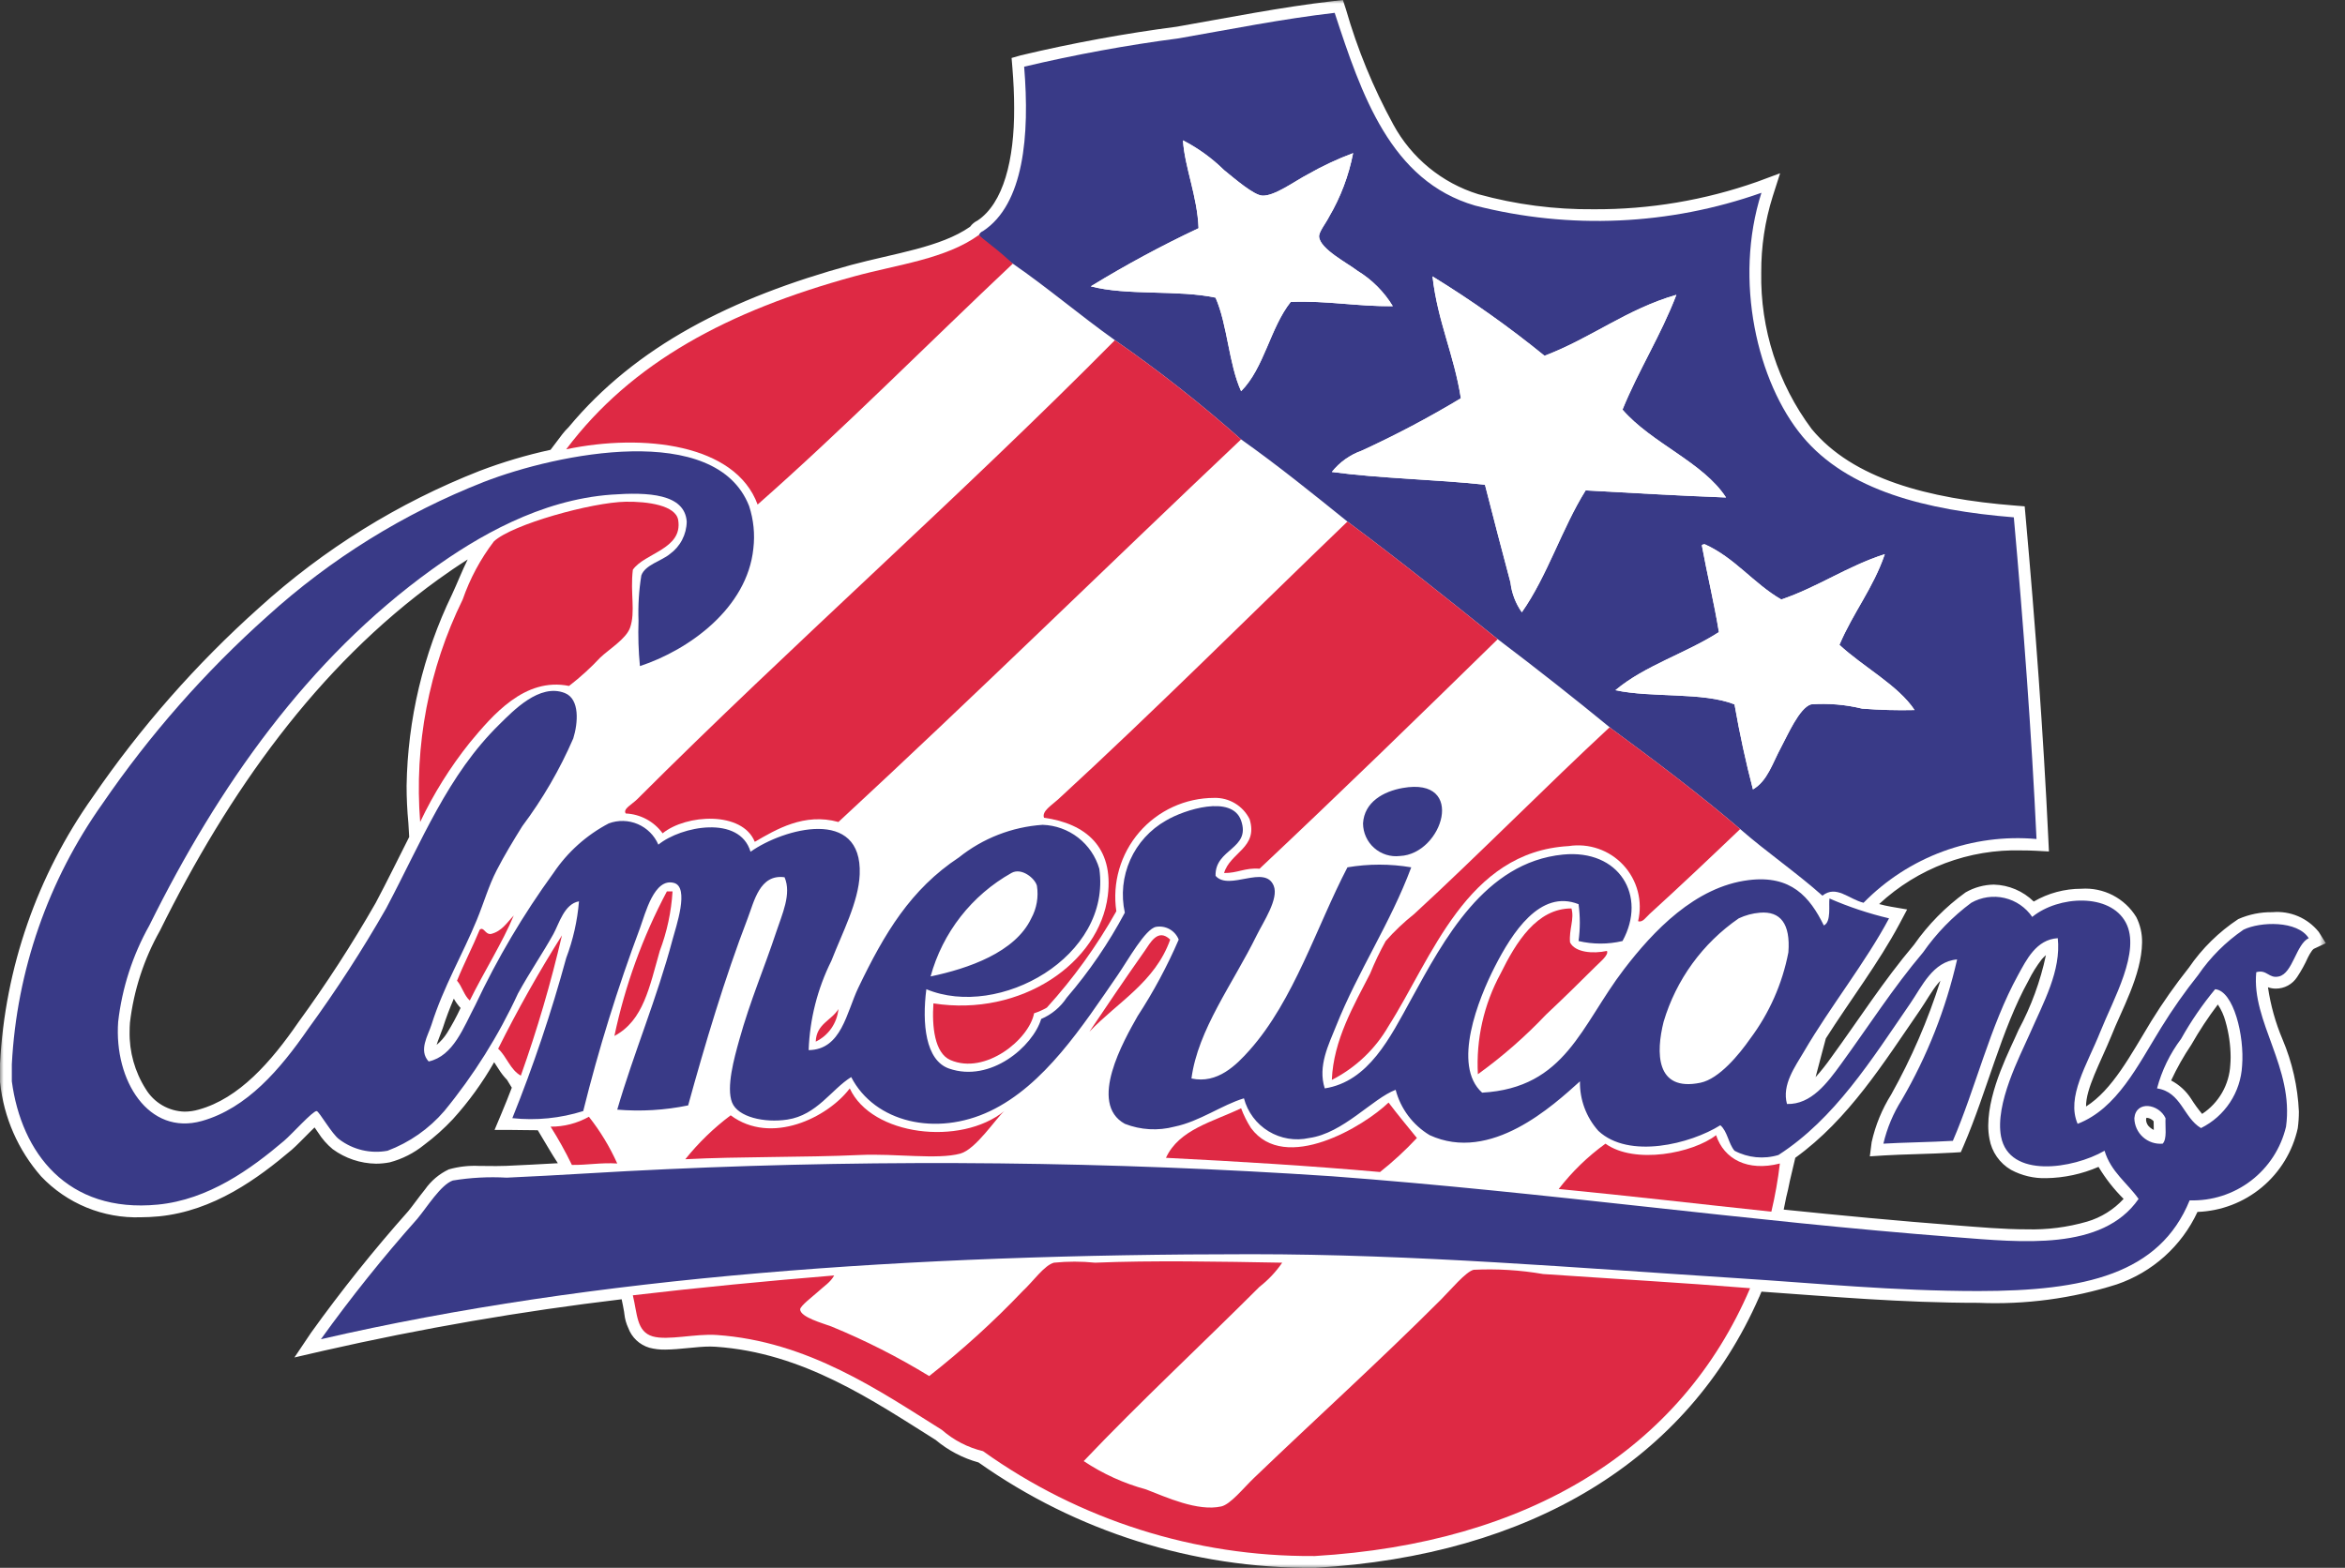<svg width="323" height="216" viewBox="0 0 323 216" fill="none" xmlns="http://www.w3.org/2000/svg">
<rect x="0" y="0" width="323" height="216" fill="#333333" stroke="none"/>
<g clip-path="url(#clip0_1746_2)">
<mask id="mask0_1746_2" style="mask-type:luminance" maskUnits="userSpaceOnUse" x="0" y="-1" width="321" height="217">
<path d="M320.363 -0.001H0V215.999H320.363V-0.001Z" fill="white"/>
</mask>
<g mask="url(#mask0_1746_2)">
<path d="M181.101 216H180.88C164.377 216.082 148.26 211.006 134.785 201.482C132.615 200.884 130.601 199.826 128.878 198.379C120.246 192.968 110.661 186.352 98.566 185.54C98.34 185.524 98.1 185.513 97.849 185.513C96.011 185.505 93.699 185.922 91.637 185.933C90.898 185.95 90.161 185.864 89.446 185.677C88.779 185.48 88.168 185.13 87.661 184.654C87.154 184.177 86.767 183.589 86.53 182.936C86.256 182.348 86.079 181.719 86.008 181.075C85.995 180.959 85.979 180.843 85.963 180.727C85.85 180.131 85.757 179.554 85.625 179C71.825 180.642 58.121 183.008 44.569 186.088L40.553 187.016L42.852 183.597C47.017 177.791 51.483 172.207 56.231 166.867C56.824 166.158 57.647 164.972 58.546 163.862C59.377 162.674 60.506 161.723 61.818 161.105C63.166 160.722 64.567 160.561 65.966 160.628C66.765 160.628 67.574 160.646 68.349 160.646C68.821 160.646 69.28 160.641 69.715 160.62C72.054 160.517 74.435 160.391 76.837 160.256C76.352 159.5 75.954 158.873 75.677 158.395C75.273 157.702 74.712 156.761 74.074 155.71H73.91C72.721 155.71 71.574 155.675 70.567 155.673L68.12 155.67L69.067 153.416C69.557 152.251 70.033 151.063 70.496 149.85C70.266 149.473 70.045 149.112 69.837 148.769C69.41 148.33 69.032 147.847 68.708 147.327C68.471 146.953 68.26 146.618 68.065 146.339C66.464 149.15 64.561 151.777 62.39 154.175C61.172 155.476 59.842 156.665 58.414 157.731C57.025 158.856 55.414 159.675 53.687 160.135C53.059 160.257 52.422 160.319 51.783 160.32C49.635 160.285 47.551 159.585 45.819 158.316C45.038 157.667 44.364 156.898 43.822 156.039C43.656 155.796 43.488 155.551 43.33 155.325C43.134 155.509 42.926 155.712 42.715 155.926C41.808 156.824 40.856 157.829 40.179 158.411C35.511 162.365 29.447 166.822 21.901 167.576C21.033 167.658 20.19 167.7 19.372 167.703C16.818 167.786 14.275 167.326 11.912 166.355C9.549 165.383 7.418 163.922 5.661 162.067C2.497 158.457 0.525 153.958 0.016 149.186L0 149.08V146.56C0.688 133.344 5.118 120.596 12.775 109.8C19.337 100.222 27.029 91.47 35.686 83.731C44.585 75.653 54.881 69.262 66.071 64.872C69.248 63.663 72.511 62.693 75.832 61.97C76.331 61.324 76.864 60.62 77.441 59.84C77.709 59.491 78.003 59.163 78.319 58.857C87.571 47.72 100.7 41.033 117.203 36.512C123.259 34.883 129.535 34.082 133.617 31.241C133.883 30.876 134.235 30.582 134.642 30.387C138.212 28.004 139.723 22.012 139.689 14.896C139.689 13.077 139.602 11.203 139.446 9.318L139.336 7.987L140.622 7.62C147.7 5.937 154.861 4.622 162.075 3.68C169.123 2.449 176.347 0.996 183.649 0.15L184.97 0L185.384 1.263C186.966 6.78 189.153 12.105 191.907 17.141C194.405 21.754 198.611 25.206 203.624 26.757C208.798 28.183 214.145 28.88 219.511 28.828C227.187 28.872 234.813 27.588 242.052 25.035L245.193 23.868L244.172 27.06C243.106 30.452 242.573 33.99 242.593 37.545C242.453 45.301 244.895 52.882 249.535 59.099C255.199 65.957 265.546 68.704 277.514 69.648L278.88 69.758L279.003 71.124C280.327 85.89 281.453 101.036 282.133 115.509L282.218 117.307L280.422 117.21C279.76 117.175 279.117 117.162 278.481 117.162C271.215 116.948 264.156 119.602 258.832 124.551C259.365 124.696 259.908 124.819 260.475 124.917L262.69 125.296L261.633 127.284C258.78 132.63 254.804 137.856 251.492 143.065C251.305 143.761 251.117 144.461 250.93 145.166C250.643 146.241 250.358 147.325 250.078 148.397C250.854 147.533 251.576 146.623 252.241 145.672C256.067 140.424 259.394 135.181 263.639 130.154C265.584 127.373 267.981 124.937 270.732 122.948C271.921 122.262 273.267 121.891 274.64 121.872C276.698 121.93 278.658 122.763 280.127 124.205C282.118 123.048 284.381 122.44 286.684 122.442C288.182 122.338 289.68 122.647 291.014 123.335C292.349 124.024 293.469 125.065 294.252 126.346C294.797 127.428 295.071 128.627 295.048 129.838C294.995 134.38 292.153 139.277 290.806 142.744C289.252 146.51 287.296 150.003 287.333 152.441C290.966 150.145 293.466 145.369 296.308 140.695C297.892 138.134 299.626 135.668 301.5 133.31C303.314 130.661 305.624 128.389 308.303 126.62C309.785 125.967 311.392 125.643 313.012 125.671C314.215 125.564 315.427 125.756 316.538 126.229C317.649 126.703 318.626 127.444 319.382 128.386L320.363 129.944L318.694 130.724C318.596 130.799 318.509 130.889 318.438 130.99C318.232 131.279 318.051 131.585 317.895 131.905C317.475 132.844 316.977 133.747 316.408 134.604C316.091 135.096 315.656 135.5 315.141 135.779C314.627 136.058 314.051 136.203 313.466 136.201C313.099 136.2 312.735 136.137 312.39 136.014C312.75 138.488 313.426 140.905 314.402 143.207C315.733 146.357 316.494 149.718 316.648 153.134C316.649 153.906 316.597 154.676 316.493 155.441C315.794 158.62 314.058 161.478 311.558 163.564C309.058 165.651 305.936 166.848 302.681 166.967C301.598 169.294 300.056 171.377 298.146 173.092C296.237 174.807 294 176.118 291.57 176.947C285.411 178.901 278.957 179.762 272.501 179.49C261.902 179.49 252.249 178.621 242.627 177.948L242.556 178.114L242.493 178.26L242.319 178.679L242.311 178.681C232.439 201.239 210.754 214.276 181.199 215.997L181.154 216L181.101 216ZM180.909 212.747H181.059C208.16 211.081 227.65 200.013 237.628 180.911L172.044 212.175C174.866 212.494 177.821 212.685 180.909 212.747ZM130.603 195.619C132.741 197.003 133.936 198.174 135.573 198.308L135.998 198.35L136.348 198.601C146.092 205.636 157.412 210.177 169.318 211.825L157.345 206.74L157.279 206.716C154.476 205.876 151.776 204.729 149.226 203.295L130.025 195.142L129.543 194.955C129.899 195.179 130.252 195.4 130.603 195.619ZM171.074 209.033L234.849 178.631C227.466 178.099 220.231 177.674 212.434 177.147C210.293 176.992 207.005 176.388 204.777 176.399C204.314 176.387 203.852 176.424 203.398 176.509L203.358 176.53C203.24 176.604 203.128 176.685 203.021 176.773C202.652 177.076 202.301 177.4 201.969 177.743C201.183 178.531 200.339 179.483 199.635 180.186C190.955 188.861 182.71 196.294 173.832 204.811C173.175 205.436 172.369 206.345 171.53 207.164C171.031 207.671 170.486 208.131 169.903 208.538L171.074 209.033ZM166.708 206.065C167.095 206.07 167.481 206.032 167.86 205.952C167.86 205.947 167.878 205.949 167.957 205.907C168.072 205.845 168.181 205.775 168.284 205.696C168.626 205.433 168.95 205.148 169.255 204.842C169.982 204.131 170.784 203.227 171.58 202.462C180.503 193.904 188.727 186.489 197.333 177.885C197.995 177.231 198.934 176.153 199.904 175.207C192.685 174.833 185.449 174.559 178.185 174.456L178.061 174.701C177.134 176.124 175.977 177.385 174.639 178.431C167.079 185.988 159.169 193.36 151.902 200.894L158.602 203.738C161.155 204.961 163.895 205.748 166.708 206.065ZM131.251 192.129L148.696 199.534C156.287 191.597 164.538 183.929 172.334 176.13C172.556 175.916 172.775 175.716 172.986 175.523C169.096 175.458 165.118 175.4 161.252 175.4C157.642 175.4 154.133 175.447 150.892 175.587C150.734 175.592 150.584 175.592 150.439 175.595C149.076 175.587 147.813 175.389 146.819 175.394C146.408 175.385 145.999 175.43 145.601 175.529C145.073 175.825 144.605 176.217 144.221 176.686C143.539 177.4 142.8 178.299 141.975 179.063C137.912 183.331 133.542 187.295 128.899 190.925L128.633 191.104L131.251 192.129ZM124.667 189.554C121.234 187.515 117.646 185.747 113.936 184.269C113.564 184.127 112.826 183.898 112.061 183.61C111.243 183.332 110.466 182.943 109.751 182.456C109.441 182.245 109.178 181.971 108.979 181.653C108.781 181.334 108.651 180.977 108.599 180.605C108.599 180.597 108.591 180.579 108.586 180.484L108.583 180.471C108.581 180.446 108.583 180.42 108.583 180.395C108.587 180.018 108.697 179.65 108.9 179.332C109.013 179.152 109.141 178.981 109.282 178.821C109.542 178.535 109.818 178.264 110.107 178.009C110.216 177.917 110.324 177.822 110.429 177.73C103.241 178.354 96.14 179.065 89.124 179.862L89.164 180.118C89.238 180.583 89.344 181.043 89.48 181.494C89.509 181.575 89.541 181.649 89.567 181.718C89.631 181.811 89.707 181.894 89.794 181.965C90.154 182.202 90.583 182.311 91.012 182.274C93.197 182.011 95.302 181.289 97.187 180.155C97.625 179.912 97.86 179.767 97.86 179.767L98.553 179.338L124.667 189.554ZM112.57 180.313C113.374 180.658 114.384 180.964 115.08 181.222C119.517 183.018 123.802 185.168 127.892 187.654C132.052 184.213 136.018 180.545 139.773 176.667C140.251 176.23 140.825 175.571 141.445 174.899C132.989 175.173 124.685 175.58 116.533 176.119L116.327 176.496C115.606 177.569 114.7 178.506 113.651 179.264C113.364 179.525 112.958 179.846 112.541 180.207C112.515 180.226 112.494 180.247 112.467 180.268L112.57 180.313ZM62.907 164.171C62.183 164.619 61.559 165.212 61.075 165.913C60.276 166.894 59.48 168.053 58.733 168.95C55.005 173.42 51.3 177.561 47.989 181.987C59.727 179.43 72.02 177.4 84.797 175.824C83.816 172.898 82.574 170.065 81.088 167.36C80.312 165.921 79.537 164.592 78.812 163.404C75.803 163.575 72.803 163.744 69.858 163.87C69.351 163.894 68.848 163.899 68.349 163.899C67.524 163.899 66.712 163.878 65.966 163.881H65.744C64.79 163.838 63.834 163.936 62.907 164.171ZM272.501 176.238C278.565 176.502 284.63 175.712 290.423 173.902C292.607 173.179 294.605 171.985 296.276 170.405C297.947 168.824 299.249 166.896 300.092 164.756L300.509 163.733L301.616 163.744H301.824C307.541 163.799 312.748 159.326 313.268 154.998C313.352 154.38 313.393 153.758 313.392 153.134C313.234 150.099 312.539 147.116 311.34 144.322C310.057 141.389 309.297 138.255 309.094 135.06C309.092 134.628 309.115 134.196 309.16 133.766L309.276 132.677L310.328 132.377C310.654 132.278 310.992 132.227 311.332 132.226C311.889 132.232 312.435 132.375 312.922 132.643C313.268 132.833 313.437 132.935 313.476 132.949L313.526 132.941L313.561 132.917C313.652 132.84 313.734 132.751 313.803 132.653C314.092 132.228 314.345 131.78 314.557 131.312C314.879 130.726 315.15 130.028 315.593 129.364C314.77 129.049 313.893 128.9 313.012 128.926C311.889 128.903 310.773 129.113 309.735 129.543C307.744 130.912 306.015 132.626 304.627 134.604L305.255 134.659C305.788 134.726 306.301 134.9 306.764 135.173C307.226 135.445 307.628 135.81 307.944 136.243C308.573 137.069 309.061 137.992 309.389 138.977C310.123 141.117 310.498 143.364 310.499 145.627C310.499 146.08 310.481 146.523 310.447 146.955C310.325 149.045 309.651 151.065 308.493 152.81C307.336 154.554 305.736 155.96 303.857 156.885L303.077 157.254L302.333 156.814C301.35 156.184 300.517 155.345 299.894 154.357V154.478C299.894 154.863 299.918 155.335 299.918 155.838C300.007 156.848 299.712 157.854 299.093 158.656L298.608 159.189H297.875C296.493 159.264 295.137 158.792 294.102 157.875C293.066 156.957 292.434 155.669 292.343 154.288C292.341 154.157 292.348 154.026 292.364 153.896C292.422 152.996 292.828 152.154 293.495 151.547C294.022 151.095 294.678 150.82 295.37 150.762L295.494 149.75C295.629 148.81 295.896 147.894 296.287 147.029C294.221 151.098 290.871 154.373 286.755 156.347L285.295 156.909L284.675 155.472C284.274 154.527 284.071 153.51 284.079 152.483C284.14 148.608 286.418 145.047 287.784 141.533C289.303 137.841 291.85 132.977 291.794 129.838C291.817 129.156 291.673 128.479 291.372 127.866C290.862 127.113 290.155 126.514 289.329 126.131C288.504 125.749 287.589 125.599 286.684 125.697C284.62 125.683 282.608 126.344 280.955 127.579L279.731 128.583L278.695 127.392C278.22 126.747 277.612 126.211 276.913 125.82C276.213 125.43 275.438 125.194 274.64 125.128C273.818 125.146 273.015 125.375 272.309 125.795C270.215 127.323 268.389 129.187 266.903 131.312C267.686 130.887 268.548 130.631 269.435 130.56L271.513 130.384L271.178 132.442C269.614 139.4 266.994 146.076 263.407 152.24C262.745 153.532 262.057 154.721 261.59 155.828C263.565 155.757 265.896 155.699 267.884 155.601C270.706 148.798 272.715 140.513 276.543 133.544C277.165 132.292 277.916 131.109 278.785 130.015C279.339 129.325 280.03 128.758 280.814 128.347C281.598 127.937 282.458 127.692 283.341 127.629L284.894 127.534L285.055 129.084C285.101 129.526 285.124 129.971 285.123 130.415C285.092 135.086 282.763 139.143 281.021 143.181C279.8 145.885 277.071 151.328 277.113 155.042C277.109 155.457 277.146 155.871 277.224 156.279C277.285 156.712 277.445 157.125 277.692 157.486C277.939 157.847 278.266 158.147 278.648 158.361C279.637 158.867 280.741 159.107 281.851 159.059C284.378 159.002 286.853 158.34 289.071 157.127L290.853 156.102L291.441 158.074C292.074 160.351 294.046 161.714 295.897 164.236L296.556 165.167L295.905 166.103C294.093 168.649 291.478 170.515 288.48 171.4C285.459 172.286 282.319 172.697 279.172 172.618C275.787 172.618 272.369 172.305 269.25 172.067C261.053 171.435 253.034 170.673 245.09 169.856C244.678 171.73 244.196 173.417 243.761 174.766C253.119 175.431 262.408 176.238 272.501 176.238ZM83.954 165.818C85.64 168.879 87.024 172.098 88.085 175.428C116.056 172.393 144.179 170.968 172.313 171.161C195.026 171.163 217.293 173.058 239.6 174.484C239.872 174.5 240.141 174.519 240.412 174.537C240.483 174.324 240.557 174.097 240.634 173.86C241.024 172.658 241.456 171.166 241.831 169.516C222.527 167.489 203.553 165.182 183.327 163.675C166.897 162.446 148.678 161.874 130.358 161.874C117.398 161.874 104.388 162.159 91.924 162.702C88.818 162.834 85.654 163.01 82.477 163.195C82.962 164.02 83.458 164.9 83.954 165.818ZM287.475 168.303C289.405 167.734 291.144 166.65 292.506 165.169C291.176 163.848 290.015 162.366 289.049 160.759C286.776 161.746 284.33 162.274 281.851 162.314C280.162 162.365 278.49 161.97 277.002 161.171C276.224 160.719 275.554 160.102 275.04 159.363C274.526 158.624 274.18 157.782 274.028 156.895C273.913 156.284 273.856 155.664 273.859 155.042C273.901 150.026 276.939 144.462 278.041 141.876C279.777 138.641 281.045 135.176 281.806 131.585C281.608 131.758 281.421 131.944 281.247 132.142C280.531 133.068 279.91 134.064 279.394 135.115C275.673 141.834 273.654 150.453 270.479 157.818L270.081 158.732L269.084 158.796C266.012 158.983 261.838 159.033 259.521 159.183L257.551 159.31L257.801 157.354C258.319 155.025 259.231 152.801 260.499 150.78C263.283 145.801 265.553 140.551 267.273 135.112C267.165 135.228 267.054 135.349 266.943 135.481C266.091 136.491 265.34 137.877 264.467 139.156C259.444 146.439 254.629 154.207 247.284 159.507C247.007 160.654 246.756 161.721 246.535 162.686C246.387 163.509 246.2 164.254 246.026 164.969C245.883 165.628 245.77 166.192 245.688 166.645C253.53 167.452 261.432 168.203 269.501 168.822C272.649 169.065 275.987 169.365 279.172 169.363C281.978 169.44 284.779 169.082 287.475 168.303ZM242.646 165.153C242.722 164.792 242.804 164.444 242.883 164.107C243.004 163.54 243.144 162.918 243.297 162.243C243.046 162.259 242.796 162.27 242.551 162.27C241.198 162.318 239.855 162.018 238.652 161.398C237.449 160.778 236.425 159.859 235.679 158.73C232.976 160.052 230.006 160.741 226.997 160.743C225.005 160.795 223.03 160.375 221.233 159.518C220.067 160.423 218.974 161.418 217.963 162.494C226.256 163.329 234.427 164.273 242.646 165.153ZM8.045 159.85C9.495 161.38 11.257 162.581 13.211 163.374C15.164 164.167 17.265 164.533 19.372 164.447C20.079 164.447 20.816 164.41 21.584 164.336C27.976 163.73 33.555 159.781 38.072 155.93C38.428 155.633 39.261 154.784 40.068 153.969C40.784 153.203 41.56 152.496 42.391 151.855C42.727 151.604 43.132 151.462 43.551 151.447L43.567 151.441H43.577C43.601 151.441 43.635 151.441 43.68 151.444C43.823 151.45 43.965 151.475 44.102 151.518C44.302 151.578 44.489 151.672 44.656 151.797C44.761 151.879 44.861 151.968 44.954 152.064C45.096 152.216 45.204 152.353 45.32 152.504C45.547 152.804 45.784 153.152 46.043 153.529C46.49 154.214 46.982 154.869 47.514 155.49C47.558 155.544 47.609 155.593 47.664 155.635C48.855 156.529 50.294 157.03 51.783 157.066C52.216 157.065 52.647 157.022 53.072 156.94C54.314 156.558 55.471 155.939 56.476 155.116C57.741 154.173 58.919 153.12 59.996 151.969C62.438 149.234 64.534 146.209 66.237 142.962C66.029 142.651 65.802 142.308 65.547 141.931C65.166 142.683 64.744 143.413 64.284 144.119C63.752 145.028 63.047 145.823 62.209 146.458C61.37 147.094 60.414 147.559 59.395 147.825L58.48 148.028L57.845 147.337C57.152 146.591 56.772 145.608 56.782 144.591C56.93 143.232 57.303 141.908 57.884 140.671C58.611 138.443 59.476 136.263 60.474 134.142C58.469 130.248 57.228 126.006 56.816 121.645C56.11 123.045 55.385 124.471 54.625 125.915C51.323 131.696 47.703 137.29 43.783 142.672C39.881 148.289 35.135 154.038 28.237 156.004C27.323 156.265 26.379 156.399 25.429 156.405C23.819 156.375 22.241 155.946 20.838 155.156C19.435 154.365 18.251 153.238 17.392 151.876C15.511 148.969 14.539 145.567 14.6 142.105C14.6 141.625 14.615 141.138 14.652 140.653C15.201 135.775 16.718 131.056 19.114 126.772C28.677 107.446 41.181 89.654 58.483 77.173C61.639 74.865 64.978 72.818 68.468 71.055C69.449 69.711 70.361 68.614 71.35 67.446C71.695 67.04 72.049 66.624 72.421 66.184C70.496 66.735 68.734 67.328 67.25 67.905C56.432 72.15 46.477 78.329 37.874 86.14C29.412 93.7 21.894 102.251 15.48 111.611C8.163 121.897 3.923 134.052 3.256 146.657V148.853C3.691 152.922 5.362 156.76 8.045 159.85ZM213.14 163.153L213.412 162.805C215.071 160.661 216.984 158.727 219.11 157.045L219.049 156.993C217.706 155.688 216.801 153.999 216.46 152.158C213.032 155.095 207.769 158.993 201.663 159.054C199.826 159.058 198.01 158.667 196.337 157.91L196.329 157.915C195.261 159.012 194.164 160.127 192.969 161.191C199.799 161.787 206.499 162.454 213.14 163.153ZM189.592 159.789C190.78 158.818 191.912 157.779 192.983 156.679C192.326 155.878 191.67 155.071 191.018 154.246C188.234 156.482 185.036 158.148 181.608 159.149C184.284 159.344 186.945 159.557 189.592 159.789ZM86.527 159.689L86.538 159.707C88.294 159.613 90.047 159.523 91.782 159.449C92.056 159.436 92.331 159.425 92.605 159.415L93.066 158.766C94.892 156.449 97.011 154.376 99.368 152.601C99.355 152.57 99.342 152.538 99.326 152.506C99.033 151.708 98.893 150.862 98.912 150.013C99.058 147.586 99.507 145.187 100.249 142.872C101.823 137.221 103.748 132.814 105.345 127.964C106.072 126.279 106.558 124.501 106.79 122.681L106.788 122.605C106.395 122.869 106.078 123.23 105.868 123.654C105.331 124.77 104.877 125.923 104.507 127.104C101.398 135.16 98.643 144.406 96.354 152.722L96.061 153.785L94.962 153.906C92.484 154.315 89.985 154.581 87.476 154.705C86.556 154.709 85.636 154.634 84.729 154.478L83.389 154.235C84.651 155.921 85.704 157.752 86.527 159.689ZM158.992 159.106L159.116 158.835C159.399 158.219 159.751 157.638 160.166 157.103C159.616 157.16 159.063 157.189 158.51 157.19C157 157.244 155.5 156.922 154.146 156.252C153.165 155.703 152.357 154.891 151.813 153.907C151.27 152.923 151.012 151.807 151.069 150.685C151.489 146.844 152.793 143.154 154.879 139.901C153.602 140.953 152.383 142.074 151.23 143.26L150.236 142.461C147.207 146.896 143.327 150.685 138.821 153.608L139.399 154.301C139.109 154.523 138.025 155.917 136.905 157.219C136.467 157.696 136.037 158.184 135.576 158.635C143.473 158.682 151.322 158.838 158.992 159.106ZM79.798 158.846C80.644 158.814 81.491 158.732 82.414 158.679C81.879 157.757 81.272 156.874 80.631 155.972C79.95 156.24 79.241 156.427 78.517 156.531C78.944 157.253 79.368 158.005 79.769 158.801L79.798 158.846ZM173.487 158.598C172.509 158.046 171.663 157.29 171.005 156.381C170.658 155.898 170.36 155.382 170.117 154.839C168.572 155.506 167.048 156.083 165.753 156.766C165.049 157.123 164.384 157.552 163.768 158.044C167.021 158.216 170.261 158.4 173.487 158.598ZM98.16 157.928C104.718 157.733 111.911 157.791 118.342 157.496C118.956 157.47 119.581 157.456 120.209 157.456C123.056 157.456 125.941 157.683 128.293 157.68C129.388 157.708 130.482 157.624 131.56 157.43C130.739 157.532 129.912 157.583 129.084 157.583C126.801 157.688 124.523 157.297 122.405 156.438C120.288 155.579 118.382 154.272 116.818 152.606C113.936 155.349 110.147 156.939 106.171 157.074C104.276 157.09 102.411 156.607 100.763 155.675C99.856 156.431 98.975 157.169 98.16 157.928ZM242.205 157.791C242.926 157.78 243.645 157.708 244.354 157.578L244.41 157.541C244.702 156.331 245.021 155.047 245.353 153.719H244.897L244.568 152.527C244.418 151.985 244.342 151.424 244.344 150.861C244.631 148.388 245.574 146.037 247.075 144.05C247.526 143.278 247.995 142.514 248.475 141.749C249.525 137.864 250.577 134.116 251.51 130.979C251.742 130.217 251.958 129.498 252.169 128.823C252.073 128.882 251.974 128.936 251.871 128.984L250.44 129.611L249.754 128.214C249.094 126.709 248.132 125.355 246.928 124.236C245.689 123.219 244.118 122.695 242.516 122.766C242.03 122.768 241.545 122.8 241.064 122.863C234.498 123.625 228.906 129.35 224.969 134.537C222.116 138.243 220.13 142.321 217.259 145.745C215.688 147.698 213.709 149.284 211.46 150.391C209.211 151.498 206.748 152.101 204.241 152.156L203.566 152.195L203.06 151.744C202.223 150.922 201.57 149.93 201.148 148.835C200.725 147.739 200.541 146.567 200.608 145.395C200.947 140.843 202.259 136.417 204.455 132.416C205.557 130.145 206.934 128.019 208.555 126.084C209.357 125.043 210.373 124.186 211.533 123.57C212.694 122.953 213.973 122.592 215.284 122.51C216.226 122.514 217.158 122.699 218.029 123.056L218.722 123.332L218.968 124.041C219.182 124.702 219.286 125.393 219.274 126.087C219.268 126.92 219.171 127.684 219.105 128.351C219.361 128.375 219.618 128.386 219.875 128.383C220.72 128.373 221.563 128.302 222.398 128.169C222.851 127.196 223.092 126.138 223.105 125.064C223.097 124.237 222.915 123.421 222.57 122.67C222.225 121.918 221.726 121.248 221.103 120.703C220.481 120.158 219.751 119.751 218.96 119.508C218.169 119.266 217.336 119.193 216.515 119.294C216.156 119.295 215.797 119.314 215.44 119.352C210.786 119.961 206.562 122.387 203.693 126.1C200.647 129.928 198.005 134.06 195.809 138.431C194.4 141.243 192.747 143.927 190.871 146.452C188.905 149.129 185.991 150.955 182.723 151.555L181.352 151.768L180.922 150.45C180.654 149.618 180.519 148.749 180.521 147.875C180.721 145.395 181.4 142.977 182.52 140.755C185.376 133.615 189.318 127.566 192.105 120.839C191.38 120.778 190.636 120.747 189.892 120.747C188.813 120.744 187.735 120.815 186.665 120.96C182.694 128.765 179.572 138.71 173.334 145.756C172.412 147.041 171.227 148.115 169.857 148.907C168.488 149.698 166.966 150.189 165.392 150.347C164.847 150.346 164.303 150.286 163.77 150.171L162.304 149.855L162.499 148.368C163.504 141.019 168.503 134.611 171.633 128.143C172.073 127.255 172.682 126.24 173.17 125.243C173.586 124.508 173.854 123.699 173.959 122.86C173.961 122.789 173.953 122.717 173.935 122.647C173.869 122.515 173.864 122.515 173.858 122.515L173.85 122.51C173.709 122.457 173.558 122.435 173.408 122.447C172.551 122.415 170.969 122.95 169.263 122.982C168.692 123.01 168.121 122.912 167.592 122.695C167.063 122.478 166.588 122.148 166.201 121.727L165.827 121.295L165.806 120.723C165.806 120.683 165.801 120.62 165.801 120.536C165.804 119.822 165.953 119.116 166.238 118.462C166.524 117.808 166.939 117.218 167.459 116.729C168.274 115.923 169.02 115.385 169.307 114.979C169.47 114.797 169.56 114.562 169.561 114.318C169.551 114.067 169.501 113.82 169.413 113.585C169.37 113.446 169.298 113.318 169.202 113.208C169.106 113.099 168.989 113.011 168.857 112.95C168.394 112.753 167.893 112.662 167.39 112.683C165.296 112.807 163.257 113.41 161.431 114.444C159.852 115.307 158.542 116.59 157.649 118.153C156.756 119.715 156.313 121.494 156.372 123.293C156.374 124.031 156.432 124.767 156.543 125.496L156.622 126.029L156.372 126.503C154.086 130.795 151.333 134.822 148.163 138.51C147.245 139.791 146.058 140.857 144.686 141.633C143.822 143.544 142.499 145.213 140.836 146.491C138.736 148.233 136.112 149.218 133.385 149.288C132.295 149.291 131.212 149.109 130.184 148.75C129.348 148.431 128.593 147.93 127.973 147.285C127.353 146.64 126.883 145.866 126.598 145.018C125.985 143.284 125.695 141.452 125.743 139.614C125.746 138.43 125.825 137.248 125.981 136.074L126.252 133.958L126.605 134.105C127.479 130.904 128.98 127.908 131.022 125.292C133.063 122.676 135.604 120.491 138.497 118.864C139.002 118.573 139.575 118.42 140.158 118.422C141.158 118.451 142.118 118.818 142.882 119.463C143.603 120.004 144.135 120.76 144.401 121.622C144.524 122.098 144.584 122.588 144.58 123.079C144.526 124.517 144.164 125.927 143.517 127.212C142.074 129.926 139.764 132.079 136.955 133.328C135.03 134.267 133.015 135.009 130.94 135.542C131.683 135.658 132.435 135.715 133.187 135.713C137.349 135.638 141.369 134.182 144.614 131.575C146.2 130.41 147.502 128.901 148.421 127.161C149.34 125.421 149.853 123.496 149.922 121.53C149.922 120.99 149.884 120.451 149.809 119.916C149.515 118.671 148.769 117.579 147.715 116.853C146.519 115.912 145.065 115.356 143.546 115.259C143.433 115.256 143.325 115.253 143.227 115.253C139.48 115.661 135.925 117.128 132.981 119.481C126.708 123.625 123.275 129.319 119.687 136.789C118.956 138.286 118.379 140.452 117.316 142.414C116.797 143.552 115.966 144.521 114.921 145.209C113.875 145.896 112.656 146.275 111.405 146.302L109.862 146.32L109.759 144.786C109.738 144.467 109.728 144.148 109.728 143.829C110.072 139.649 111.179 135.568 112.992 131.786C114.577 127.787 116.691 123.643 116.786 120.401C116.794 120.264 116.797 120.13 116.797 119.998C116.863 119.399 116.796 118.792 116.601 118.221C116.405 117.651 116.086 117.131 115.666 116.698C114.812 116.06 113.757 115.751 112.694 115.825C109.694 115.99 106.797 116.974 104.317 118.67L102.461 119.985L101.815 117.805C101.723 117.457 101.561 117.132 101.338 116.85C101.114 116.568 100.835 116.335 100.518 116.166C99.711 115.768 98.819 115.576 97.92 115.607C95.695 115.631 93.53 116.335 91.716 117.623L90.145 118.912L89.23 117.099C88.945 116.42 88.472 115.836 87.867 115.417C87.261 114.997 86.549 114.76 85.812 114.732C85.317 114.736 84.825 114.821 84.357 114.985C81.602 116.516 79.249 118.68 77.494 121.298C73.533 126.727 70.099 132.522 67.237 138.602C67.506 139.003 67.754 139.374 67.98 139.715C68.608 138.531 69.246 137.324 69.921 136.085C71.561 133.091 73.409 130.407 74.807 127.879C75.094 127.381 75.487 126.287 76.109 125.215C76.437 124.552 76.909 123.971 77.49 123.514C78.071 123.057 78.747 122.736 79.469 122.573L81.372 122.244V124.247C81.15 127.047 80.537 129.801 79.553 132.432C77.91 138.186 76.141 143.99 74.1 149.507C74.68 150.451 75.287 151.444 75.875 152.406C76.914 152.364 77.945 152.192 78.941 151.892C81.048 143.571 83.61 135.372 86.614 127.331C87.181 125.081 88.2 122.969 89.607 121.124C89.953 120.757 90.368 120.464 90.829 120.259C91.29 120.055 91.787 119.945 92.291 119.935C92.616 119.934 92.94 119.979 93.253 120.067C93.663 120.179 94.042 120.382 94.363 120.659C94.684 120.937 94.939 121.283 95.11 121.672C95.374 122.304 95.499 122.985 95.479 123.67C95.308 125.78 94.881 127.861 94.205 129.867C92.183 137.474 89.325 144.428 87.147 151.45C87.255 151.45 87.366 151.452 87.476 151.452C89.498 151.373 91.511 151.159 93.504 150.812C95.75 142.719 98.429 133.821 101.467 125.934C101.889 124.601 102.412 123.302 103.033 122.049C103.442 121.206 104.076 120.494 104.866 119.989C105.655 119.485 106.568 119.209 107.505 119.192C107.773 119.189 108.041 119.208 108.307 119.247L109.2 119.382L109.559 120.214C109.889 120.995 110.055 121.835 110.047 122.682C109.839 124.852 109.296 126.977 108.438 128.981C106.769 134.018 104.887 138.344 103.381 143.745C102.729 145.779 102.322 147.883 102.168 150.013C102.151 150.447 102.212 150.88 102.348 151.292C102.631 151.752 103.078 152.089 103.6 152.233C104.575 152.591 105.609 152.766 106.648 152.749C107.171 152.749 107.694 152.71 108.212 152.633C109.753 152.337 111.172 151.591 112.288 150.488C113.557 149.217 114.928 148.05 116.385 147L117.881 146.075L118.687 147.638C119.697 149.412 121.18 150.871 122.971 151.851C124.761 152.832 126.789 153.296 128.828 153.192C131.202 153.178 133.543 152.635 135.681 151.603C142.534 148.379 147.755 140.514 152.617 133.407C153.871 131.319 155.27 129.321 156.804 127.429C157.148 126.981 157.591 126.621 158.1 126.375C158.608 126.13 159.166 126.007 159.731 126.016C160.623 126.024 161.492 126.297 162.228 126.8C162.964 127.303 163.534 128.014 163.865 128.842L164.095 129.409L163.889 129.986C162.277 133.747 160.343 137.362 158.109 140.79C156.15 143.778 154.859 147.153 154.325 150.686C154.26 151.226 154.358 151.774 154.607 152.259C154.856 152.743 155.245 153.142 155.723 153.403C156.596 153.802 157.552 153.985 158.51 153.938C159.495 153.928 160.477 153.822 161.442 153.624C164.424 153.052 167.435 150.836 170.868 149.758L172.358 149.307L172.872 150.775C173.264 152.021 173.981 153.141 174.95 154.017C176.017 154.882 177.364 155.327 178.736 155.267C179.192 155.263 179.648 155.23 180.1 155.166C182.223 154.696 184.206 153.731 185.887 152.351C187.659 150.887 189.596 149.636 191.659 148.621L193.178 148.044L193.758 149.565C194.309 151.773 195.684 153.687 197.602 154.913C198.875 155.502 200.261 155.805 201.663 155.802C207.461 155.878 213.554 150.506 216.534 147.762L218.912 145.624L219.242 148.803C219.165 150.927 219.89 153.001 221.272 154.615C222.783 155.85 224.706 156.466 226.654 156.339C229.979 156.261 233.228 155.334 236.093 153.645L237.1 153.013L238.01 153.78C238.692 154.425 239.204 155.23 239.5 156.121C239.645 156.534 239.822 156.935 240.03 157.32C240.702 157.664 241.451 157.826 242.205 157.791ZM295.599 154.241L295.596 154.288C295.608 154.493 295.663 154.693 295.758 154.874C295.854 155.055 295.988 155.213 296.15 155.338C296.305 155.47 296.477 155.582 296.662 155.67C296.656 155.316 296.641 154.908 296.641 154.478V154.473C296.407 154.202 296.077 154.032 295.72 153.999C295.694 153.999 295.667 154.002 295.641 154.006C295.618 154.083 295.604 154.162 295.599 154.241ZM248.578 154.254C249.253 153.632 249.91 152.981 250.548 152.309C250.014 152.683 249.439 152.995 248.834 153.237C248.747 153.577 248.663 153.917 248.578 154.254ZM82.435 152.905C82.643 153.192 82.849 153.482 83.06 153.777L83.458 152.42C84.328 149.431 85.325 146.502 86.34 143.584C86.036 143.794 85.72 143.986 85.393 144.159L84.233 144.776C83.476 147.343 82.78 149.917 82.145 152.499L82.435 152.905ZM301.814 151.394C302.269 152.117 302.772 152.808 303.319 153.463C304.452 152.718 305.393 151.717 306.068 150.541C306.742 149.366 307.131 148.048 307.203 146.694C307.23 146.354 307.246 145.996 307.246 145.627C307.236 143.958 306.996 142.298 306.531 140.695C306.31 139.875 305.957 139.096 305.487 138.389C304.147 140.156 302.925 142.009 301.83 143.937C300.775 145.501 299.846 147.146 299.051 148.856C300.177 149.447 301.13 150.322 301.814 151.394ZM60.386 79.812C43.683 91.858 31.448 109.178 22.03 128.217C19.826 132.127 18.421 136.436 17.898 140.893C17.869 141.297 17.853 141.705 17.853 142.106C17.796 144.909 18.568 147.666 20.073 150.032C20.632 150.96 21.415 151.732 22.351 152.278C23.287 152.823 24.346 153.123 25.429 153.15C26.082 153.147 26.731 153.052 27.359 152.871C32.925 151.337 37.331 146.307 41.107 140.822C44.952 135.545 48.504 130.06 51.746 124.393C53.378 121.327 54.852 118.28 56.363 115.307C56.329 114.598 56.294 113.949 56.249 113.372C56.083 111.632 56.002 109.926 56.004 108.253C56.15 99.126 58.282 90.139 62.251 81.918C62.965 80.4 63.622 78.679 64.418 77.079C62.986 77.983 61.639 78.908 60.386 79.812ZM220.924 134.306C218.791 136.436 216.397 138.782 214.05 140.98C211.331 143.792 208.411 146.403 205.315 148.793C207.159 148.625 208.949 148.082 210.575 147.197C212.201 146.312 213.629 145.103 214.77 143.645C217.048 140.967 218.91 137.382 221.509 133.745C221.285 133.961 221.074 134.153 220.924 134.306ZM176.949 121.417C177.129 121.877 177.22 122.367 177.215 122.861C177.126 124.199 176.743 125.501 176.092 126.673C175.527 127.822 174.892 128.89 174.557 129.578C171.491 135.751 167.356 141.495 166.04 147.048C167.995 146.457 169.703 145.245 170.905 143.595C176.693 137.135 179.846 127.042 184.152 118.739L184.516 118.04L185.291 117.893C186.083 117.744 186.882 117.639 187.685 117.579C186.669 116.542 186.101 115.146 186.106 113.694C186.106 113.567 186.111 113.446 186.119 113.335C186.169 112.446 186.412 111.578 186.831 110.793C187.251 110.007 187.837 109.322 188.548 108.786C189.837 107.833 191.338 107.205 192.922 106.956C193.558 106.84 194.203 106.779 194.849 106.775C196.327 106.7 197.775 107.21 198.878 108.195C199.33 108.65 199.686 109.192 199.922 109.789C200.159 110.385 200.272 111.023 200.255 111.664C200.19 113.567 199.464 115.389 198.201 116.815C197.723 117.375 197.174 117.872 196.569 118.291L195.907 120.059C195.361 121.52 194.768 122.93 194.14 124.306C202.216 116.854 211.242 107.76 219.239 100.275C215.042 96.864 210.772 93.507 206.43 90.206C196.265 100.148 186.069 110.069 175.704 119.833C176.263 120.23 176.695 120.78 176.949 121.417ZM195.875 127.134C194.558 128.181 193.329 129.333 192.2 130.579C191.445 131.973 190.767 133.408 190.169 134.876C188.198 138.246 186.639 141.841 185.526 145.583C187.238 144.121 188.71 142.4 189.887 140.482C192.782 135.954 195.488 129.896 199.327 124.767C201.162 121.965 203.617 119.621 206.501 117.917C209.386 116.213 212.623 115.193 215.964 114.938C216.239 114.922 216.508 114.917 216.779 114.914C219.59 114.838 222.324 115.839 224.42 117.713C226.061 119.261 227.102 121.338 227.36 123.578C230.688 120.531 234.089 117.313 237.259 114.292C232.31 110.138 227.099 106.208 221.826 102.312C213.652 109.94 204.273 119.411 195.875 127.134ZM130.568 143.121C130.866 144.02 131.238 144.42 131.56 144.55C132.128 144.793 132.74 144.916 133.358 144.911C135.157 144.811 136.871 144.115 138.231 142.934C139.464 142.028 140.376 140.753 140.836 139.294L140.962 138.64C138.201 139.643 135.286 140.155 132.348 140.153C131.621 140.153 130.885 140.124 130.144 140.061C130.139 141.096 130.282 142.126 130.568 143.121ZM205.083 144.897C207.261 143.116 209.491 140.804 211.822 138.608C213.889 136.668 216.009 134.607 217.942 132.683C217.293 132.594 216.673 132.358 216.129 131.993C215.585 131.628 215.132 131.144 214.804 130.577L214.662 130.297L214.636 129.986C214.614 129.76 214.606 129.541 214.606 129.327C214.628 128.553 214.712 127.782 214.857 127.021C213.659 127.441 212.593 128.169 211.767 129.132C210.302 130.864 209.083 132.79 208.144 134.855C206.557 138.003 205.522 141.4 205.083 144.897ZM71.165 144.639C71.614 143.266 72.073 141.882 72.526 140.498C71.922 141.629 71.326 142.769 70.736 143.917C70.881 144.154 71.02 144.391 71.165 144.639ZM60.985 141.653C60.679 142.528 60.315 143.35 60.139 143.954C60.7 143.486 61.185 142.934 61.576 142.317C62.268 141.206 62.89 140.054 63.44 138.867C63.079 138.478 62.766 138.047 62.509 137.583C61.942 138.914 61.423 140.264 60.985 141.653ZM115.447 138.619C115.848 137.575 116.248 136.447 116.752 135.382C120.383 127.806 124.169 121.396 131.188 116.767C134.394 114.305 138.164 112.684 142.157 112.052C142.301 111.26 142.723 110.545 143.346 110.035C143.852 109.569 144.359 109.2 144.654 108.923C157.41 97.201 170.483 84.162 183.134 71.965C179.171 68.771 175.211 65.608 171.092 62.637C153.134 79.649 135.446 96.969 117.256 113.823C117.45 113.954 117.636 114.098 117.812 114.253C118.582 114.989 119.181 115.885 119.568 116.878C119.955 117.871 120.119 118.936 120.051 119.999C120.051 120.17 120.048 120.349 120.04 120.531C119.826 124.915 117.467 129.188 116.024 132.967C115.312 134.781 114.595 136.552 114.036 138.266C114.055 138.234 114.076 138.205 114.092 138.173L115.447 138.619ZM254.629 131.91C254.524 132.264 254.419 132.627 254.308 132.996C255.523 131.183 256.686 129.391 257.72 127.617C257.174 127.461 256.649 127.29 256.143 127.111C255.705 128.397 255.178 130.055 254.629 131.91ZM140.158 121.675C140.119 121.678 140.137 121.678 140.121 121.683C135.905 124.12 132.565 127.825 130.576 132.269C132.269 131.811 133.915 131.193 135.491 130.424C137.646 129.495 139.433 127.88 140.572 125.83C141.008 124.974 141.264 124.038 141.326 123.08C141.327 122.872 141.304 122.664 141.258 122.461L141.253 122.456C141.232 122.416 141.208 122.378 141.181 122.342C141.084 122.215 140.972 122.101 140.846 122.002C140.655 121.836 140.423 121.723 140.174 121.675L140.158 121.675ZM222.865 131.942C223.028 131.734 223.194 131.526 223.363 131.315C223.242 131.336 223.118 131.354 222.986 131.373C222.963 131.566 222.922 131.756 222.865 131.942ZM158.386 131.518L158.389 131.515L157.948 131.207L158.386 131.518ZM66.847 130.4L66.939 130.229L66.926 130.224L66.847 130.4ZM62.264 130.358C62.944 128.924 63.601 127.511 64.178 126.098C65.135 123.782 65.763 121.488 66.973 119.137C68.094 116.968 69.325 114.954 70.551 112.974C73.277 109.338 75.578 105.403 77.409 101.245C77.661 100.44 77.796 99.604 77.81 98.762C77.826 98.304 77.752 97.848 77.591 97.42C77.449 97.133 77.375 97.075 77.193 96.99C76.893 96.872 76.574 96.811 76.252 96.811C75.042 96.932 73.897 97.42 72.972 98.208C71.902 99.046 70.892 99.957 69.95 100.936C65.714 105.373 62.234 110.473 59.648 116.035C59.702 120.923 60.587 125.766 62.264 130.358ZM67.609 126.807L67.722 126.902C68.42 126.348 69.047 125.71 69.589 125.002L70.559 125.637C71.879 123.407 73.352 121.271 74.968 119.245C77.079 116.119 79.959 113.588 83.331 111.896C83.714 111.768 84.105 111.667 84.502 111.596C84.558 111.223 84.69 110.867 84.889 110.547C85.089 110.228 85.352 109.953 85.662 109.74C86.076 109.403 86.459 109.121 86.604 108.97C107.405 88.178 130.321 67.932 151.074 47.069C147.177 44.194 143.523 41.17 139.657 38.418C128.333 49.125 116.865 60.668 105.43 70.734L105.206 70.932C105.388 71.93 105.478 72.943 105.475 73.958C105.475 74.554 105.443 75.149 105.385 75.732C104.809 80.141 102.637 84.187 99.281 87.106C96.213 89.898 92.592 92.013 88.652 93.313L86.68 93.962L86.522 91.895C86.459 91.091 86.406 90.345 86.364 89.631C86.255 89.726 86.15 89.821 86.045 89.916C85.174 90.656 84.283 91.31 83.795 91.779C82.553 92.947 81.428 94.217 80.085 95.272C80.278 95.526 80.438 95.803 80.563 96.097C80.915 96.94 81.087 97.848 81.066 98.762C81.053 99.93 80.869 101.091 80.521 102.207C79.076 106.79 75.59 110.982 73.317 114.688C72.099 116.654 70.915 118.594 69.866 120.629C68.958 122.606 68.151 124.628 67.448 126.686C67.511 126.731 67.564 126.77 67.609 126.807ZM249.467 114.788C252.131 116.921 254.572 119.318 256.752 121.944L256.789 122.002C262.704 116.607 270.477 113.708 278.481 113.91C278.587 113.907 278.692 113.907 278.798 113.91C278.136 100.472 277.1 86.476 275.884 72.772C264.188 71.681 253.512 68.897 247.033 61.184C241.9 54.385 239.191 46.063 239.336 37.546C239.329 34.7 239.636 31.861 240.251 29.082C233.522 31.091 226.534 32.103 219.511 32.084C213.838 32.133 208.186 31.392 202.717 29.881C196.922 28.102 192.048 24.138 189.125 18.828C186.426 13.987 184.274 8.86 182.707 3.543C176.021 4.384 169.299 5.72 162.634 6.885C155.802 8.074 149.036 8.773 142.79 10.404C142.887 11.909 142.943 13.414 142.943 14.896C142.919 20.753 142.12 26.401 139.257 30.318L139.349 30.384C139.351 30.39 143.23 33.239 149.574 37.939C154.04 35.2 158.655 32.713 163.398 30.49C163.056 26.791 161.592 23.254 161.318 19.44L161.163 17.002L163.472 17.8C165.744 18.92 167.822 20.396 169.626 22.174C170.354 22.761 171.277 23.539 172.147 24.187C172.711 24.642 173.329 25.025 173.988 25.329L174.019 25.331C174.815 25.151 175.573 24.834 176.26 24.395C177.315 23.808 178.409 23.083 179.377 22.579C181.455 21.398 183.624 20.387 185.863 19.553L188.276 18.749L187.994 21.277C187.957 21.599 187.907 21.915 187.849 22.226C187.825 22.361 187.799 22.498 187.77 22.63C187.216 24.854 186.386 26.999 185.297 29.016C185.288 29.039 185.278 29.061 185.265 29.082C185.017 29.586 184.764 30.092 184.516 30.598V30.6L184.513 30.603L184.477 30.674C184.084 31.399 183.556 32.195 183.366 32.546C183.432 32.645 183.507 32.739 183.591 32.825C183.968 33.22 184.384 33.576 184.832 33.887C185.885 34.66 187.119 35.366 187.965 36.017C190.164 37.375 191.998 39.247 193.31 41.473L194.428 43.79L191.873 43.809H191.316C186.958 43.803 183.39 43.184 179.374 43.192C179.121 43.192 178.866 43.192 178.607 43.197C176.477 46.244 175.564 51.279 172.287 54.843C175.752 57.434 179.361 60.143 183.061 62.924C184.192 61.994 185.449 61.228 186.794 60.65C190.968 58.48 195.635 56.511 199.437 54.094C198.48 48.867 196.405 44.391 195.696 38.263L195.35 35.192L198.077 36.647C203.29 39.797 208.272 43.316 212.985 47.175C218.73 44.853 223.527 41.075 230.453 39.056L233.591 38.152L232.42 41.199C230.327 46.648 227.513 51.155 225.385 56.097C227.387 57.947 229.554 59.609 231.859 61.063C234.678 62.77 237.139 65.008 239.104 67.653L240.805 70.281L237.678 70.162C231.461 69.928 225.375 69.577 219.289 69.237C216.576 73.858 214.665 79.623 211.477 84.499C215.255 87.398 218.952 90.258 222.506 93.023C226.541 90.561 230.703 88.31 234.973 86.281C234.337 82.664 233.499 79.182 232.818 75.469L232.787 75.3L232.792 75.126L232.789 75.078C232.811 74.791 232.9 74.513 233.048 74.266C233.197 74.019 233.402 73.811 233.646 73.658C233.88 73.517 234.141 73.428 234.411 73.397L234.44 73.394L234.93 73.252L235.476 73.497C239.835 75.505 242.374 78.798 245.535 80.806C250.044 79.151 253.91 76.481 259.115 74.796L262.186 73.813L261.153 76.868C259.458 80.837 257.513 84.694 255.328 88.416C258.355 90.975 262.643 93.35 265.071 96.924L266.716 99.413L266.719 99.418L263.753 99.45H263.732C263.463 99.452 263.199 99.455 262.938 99.455C262.587 99.46 262.242 99.46 261.902 99.46H261.659C259.813 99.455 258.136 99.402 256.346 99.247C254.432 99.065 252.391 98.488 250.954 98.488L250.893 98.49C250.652 98.488 250.411 98.506 250.173 98.543C250.084 98.559 249.999 98.577 249.92 98.598L249.918 98.601L249.833 98.659C249.701 98.764 249.58 98.883 249.472 99.012C249.11 99.448 248.787 99.914 248.507 100.407C247.837 101.535 247.239 102.832 246.785 103.675C245.962 105.823 244.741 107.797 243.186 109.492C245.538 111.43 247.647 113.206 249.467 114.788ZM234.097 121.768C236.137 120.667 238.36 119.945 240.657 119.635C241.274 119.555 241.895 119.514 242.516 119.514C242.912 119.511 243.309 119.529 243.703 119.567C242.382 118.539 241.053 117.5 239.75 116.412C237.931 118.149 236.025 119.957 234.097 121.768ZM251.239 121.43C251.415 121.366 251.595 121.316 251.779 121.28L251.708 121.212C249.889 119.451 247.202 117.086 243.864 114.287C238.108 109.458 230.419 103.322 221.802 96.6L219.165 96.031C220.426 97.043 221.679 98.06 222.925 99.081C223.197 99.278 223.469 99.481 223.74 99.682C223.999 99.871 224.26 100.066 224.518 100.259C224.739 100.42 224.958 100.583 225.18 100.747C225.401 100.913 225.625 101.079 225.85 101.245C230.925 105.022 235.951 108.876 240.75 112.985L241.704 113.802C244.739 116.354 248.085 118.731 251.239 121.43ZM167.322 108.301C168.665 108.278 169.985 108.653 171.116 109.378C172.246 110.103 173.137 111.146 173.676 112.376C173.871 112.989 173.973 113.628 173.98 114.271C173.948 115.7 173.362 117.06 172.345 118.064C172.511 118.051 172.685 118.041 172.867 118.035C183.308 108.209 193.592 98.214 203.849 88.179C198.372 83.774 192.88 79.399 187.242 75.129C186.739 74.746 186.234 74.366 185.729 73.987C172.999 86.247 159.794 99.431 146.856 111.319C146.755 111.409 146.653 111.496 146.552 111.58C148.324 112.055 149.959 112.942 151.322 114.169C152.196 114.977 152.898 115.952 153.389 117.037C154.594 114.505 156.469 112.351 158.811 110.808C161.152 109.266 163.871 108.392 166.673 108.283C166.89 108.283 167.111 108.29 167.322 108.301ZM189.368 113.547C189.362 113.602 189.362 113.652 189.362 113.694C189.357 114.054 189.438 114.41 189.599 114.732C189.76 115.053 189.995 115.332 190.285 115.545C190.951 116.04 191.76 116.306 192.59 116.304H192.751C193.33 116.253 193.894 116.085 194.406 115.809C194.919 115.533 195.369 115.155 195.73 114.699C196.482 113.858 196.929 112.79 197.001 111.665C197.017 111.459 196.99 111.253 196.923 111.058C196.856 110.863 196.75 110.684 196.611 110.531C196.112 110.14 195.48 109.96 194.849 110.028C194.395 110.032 193.941 110.077 193.494 110.162C192.432 110.319 191.422 110.727 190.549 111.351C190.2 111.602 189.913 111.929 189.708 112.307C189.503 112.685 189.387 113.104 189.368 113.534L187.743 113.441L189.368 113.547ZM102.239 112.071C103.113 112.471 103.89 113.056 104.518 113.784C106.983 112.238 109.808 111.361 112.715 111.238C113.487 111.238 114.257 111.314 115.014 111.464C133.065 94.742 150.655 77.522 168.54 60.571C168.063 60.152 167.58 59.735 167.093 59.321C164.316 56.949 161.449 54.66 158.492 52.452C158.455 52.421 158.415 52.394 158.375 52.365C158.323 52.323 158.267 52.284 158.215 52.244C158.154 52.199 158.093 52.152 158.033 52.107C158.001 52.083 157.972 52.062 157.943 52.038C156.559 51.011 155.162 49.995 153.753 48.991C132.873 70.013 109.896 90.306 89.132 111.045C89.488 111.206 89.828 111.399 90.147 111.623C90.616 111.953 91.058 112.321 91.468 112.722C93.412 111.688 95.582 111.154 97.783 111.169C99.317 111.142 100.837 111.449 102.239 112.071ZM239.131 106.18C238.516 103.602 237.964 100.965 237.475 98.269C235.313 97.75 233.099 97.475 230.875 97.45C229.929 97.402 228.966 97.368 228.001 97.32C231.998 100.46 235.745 103.441 239.131 106.18ZM231.025 94.197C233.905 94.193 236.768 94.642 239.508 95.528L240.354 95.863L240.512 96.759C241.032 99.716 241.624 102.597 242.29 105.399C242.783 104.498 243.281 103.37 243.924 102.12C244.771 100.267 245.808 98.508 247.02 96.87C247.075 96.809 247.133 96.746 247.191 96.685C247.55 96.283 247.978 95.948 248.454 95.697C248.631 95.608 248.816 95.535 249.005 95.478C249.62 95.309 250.256 95.227 250.893 95.236C252.4 95.312 253.899 95.512 255.373 95.834C255.829 95.913 256.251 95.979 256.628 96.008C257.78 96.105 258.883 96.161 260.04 96.187C257.791 94.231 254.727 92.291 252.254 90.032L251.421 89.257L251.864 88.211C253.301 84.832 255.152 82.127 256.61 79.249C253.171 80.788 249.923 82.741 245.881 84.133L245.179 84.37L244.539 84.001C241.332 82.104 239.12 79.652 236.605 77.881C237.206 80.801 237.86 83.717 238.369 86.822L238.54 87.874L237.644 88.451C234.182 90.66 230.271 92.167 226.994 94.005C228.294 94.089 229.66 94.136 231.025 94.197ZM66.575 82.449C65.481 85.773 64.318 89.811 63.266 93.87C62.248 97.755 61.331 101.714 60.653 105.057C61.52 103.746 62.456 102.482 63.458 101.272C65.029 99.266 66.796 97.423 68.734 95.77C70.914 93.873 73.682 92.785 76.571 92.692C77.044 92.691 77.517 92.723 77.987 92.787C79.031 91.98 80.175 90.739 81.557 89.418C82.3 88.717 83.186 88.084 83.925 87.446C84.467 87.048 84.917 86.537 85.243 85.949C85.454 85.282 85.546 84.584 85.517 83.885C85.52 82.963 85.425 81.848 85.425 80.561C85.421 79.806 85.463 79.05 85.552 78.3L85.599 77.896L85.834 77.562C86.703 76.502 87.795 75.647 89.032 75.058C89.924 74.632 90.739 74.061 91.445 73.368C91.707 73.078 91.849 72.697 91.84 72.306C91.84 72.175 91.829 72.045 91.808 71.916C91.801 71.908 91.83 71.887 91.629 71.721C91.288 71.485 90.908 71.313 90.506 71.212C89.215 70.879 87.884 70.722 86.551 70.745C86.432 70.745 86.324 70.745 86.216 70.748C81.299 71.206 76.476 72.387 71.904 74.254C70.978 74.612 70.099 75.081 69.285 75.651C68.182 77.832 67.275 80.107 66.575 82.449ZM219.007 95.905L219.922 95.138C219.157 94.542 218.387 93.944 217.61 93.343C206.443 84.686 194.061 75.279 182.438 66.528L181.373 66.383C183.121 67.772 184.853 69.162 186.567 70.553C187.398 71.169 188.226 71.791 189.051 72.416C189.115 72.464 189.178 72.511 189.241 72.561C191.382 74.182 193.505 75.818 195.609 77.467C199.54 80.543 203.427 83.659 207.297 86.777C211.247 89.774 215.151 92.817 219.007 95.905ZM92.929 67.297C93.843 67.648 94.638 68.252 95.219 69.039C95.801 69.826 96.145 70.763 96.212 71.739C96.222 71.879 96.225 72.016 96.225 72.148C96.161 73.215 95.865 74.255 95.357 75.195C94.85 76.136 94.144 76.956 93.288 77.596C92.524 78.144 91.714 78.623 90.867 79.03C90.16 79.407 89.852 79.773 89.873 79.813C89.693 80.641 89.609 81.488 89.623 82.335C89.594 83.487 89.615 84.694 89.575 85.599C89.551 86.097 89.541 86.579 89.541 87.061C89.538 87.839 89.567 88.625 89.615 89.479C92.351 88.329 94.871 86.72 97.064 84.721C99.842 82.341 101.651 79.024 102.147 75.4C102.196 74.921 102.221 74.44 102.221 73.959C102.249 72.717 102.06 71.48 101.665 70.303C101.208 69.17 100.524 68.144 99.654 67.287C98.785 66.429 97.749 65.759 96.61 65.318C93.794 64.227 90.788 63.712 87.769 63.805C84.373 63.842 80.989 64.213 77.665 64.912C76.55 66.325 75.614 67.451 74.78 68.434C77.802 67.412 80.939 66.77 84.12 66.523C85.161 66.449 86.213 66.399 87.242 66.399C89.178 66.318 91.112 66.624 92.929 67.297ZM204.713 65.163L205.834 65.284L206.114 66.375C207.253 70.803 208.481 75.582 209.626 79.829C209.713 80.198 209.797 80.554 209.876 80.883C212.328 76.542 214.187 71.278 217.024 66.699L217.533 65.885L218.493 65.938C223.658 66.22 228.8 66.52 233.997 66.755C232.732 65.67 231.401 64.664 230.013 63.742C227.173 61.994 224.564 59.896 222.248 57.498L221.596 56.741L221.976 55.818C223.811 51.335 226.082 47.46 227.969 43.369C223.055 45.407 218.831 48.43 213.317 50.536L212.492 50.847L211.783 50.328C207.693 47.341 203.545 43.87 199.477 41.25C200.418 45.647 202.035 49.587 202.826 54.624L202.984 55.639L202.132 56.219C197.663 58.916 193.046 61.359 188.302 63.539C188.081 63.644 187.865 63.752 187.651 63.858C193.175 64.369 199.113 64.559 204.713 65.163ZM206.48 80.672C205.425 76.75 204.302 72.395 203.245 68.281C198.58 67.825 193.602 67.625 188.764 67.221C194.623 71.642 200.608 76.183 206.48 80.672ZM98.379 61.47C101.052 62.558 103.323 64.445 104.881 66.873C115.529 57.379 126.279 46.609 136.968 36.484C136.26 35.978 135.58 35.434 134.932 34.853C130.83 36.532 124.04 39.352 116.57 42.61C105.3 47.27 94.35 52.669 83.793 58.773C83.382 59.034 82.999 59.295 82.643 59.546C84.02 59.411 85.406 59.343 86.778 59.343C90.749 59.254 94.698 59.977 98.379 61.47ZM180.988 66.08L181.241 65.629C176.079 61.746 171.082 58.001 166.423 54.524C168.308 56.061 170.156 57.639 171.965 59.258C175.069 61.462 178.059 63.76 180.988 66.08ZM168.569 52.065C167.591 48.725 167.232 45.109 166.254 42.436C162.963 41.869 158.724 42.051 154.721 41.753C158.784 44.772 163.478 48.261 168.569 52.065ZM167.778 39.421L168.593 39.595L168.922 40.359C170.034 43.649 170.892 47.02 171.488 50.441C172.89 47.023 174.57 43.726 176.511 40.583L176.97 40.003L176.972 40L177.629 39.971L177.713 39.969C178.28 39.945 178.831 39.937 179.374 39.937C182.641 39.942 185.463 40.29 188.366 40.462C187.699 39.898 186.9 39.304 185.961 38.582C185.595 38.292 184.732 37.757 183.833 37.156C182.867 36.547 181.975 35.827 181.175 35.011L181.131 34.955C180.568 34.378 180.2 33.64 180.078 32.844L180.076 32.828C180.063 32.752 180.057 32.676 180.057 32.599V32.562C180.117 31.798 180.382 31.065 180.825 30.44C181.146 29.91 181.481 29.407 181.597 29.164C182.508 27.433 183.324 25.652 184.041 23.832C183.042 24.322 182.014 24.878 180.872 25.471C180.68 25.572 180.456 25.695 180.208 25.84C179.543 26.23 178.707 26.755 177.85 27.235C176.725 27.959 175.449 28.418 174.119 28.576L173.982 28.582C173.922 28.582 173.861 28.582 173.787 28.579C173.148 28.514 172.531 28.306 171.981 27.973C171.432 27.662 170.903 27.318 170.396 26.942C169.355 26.175 168.313 25.295 167.583 24.704C166.686 23.966 165.864 23.255 165.12 22.643C165.931 25.498 166.466 28.424 166.715 31.381L166.755 32.406L165.845 32.883C162.159 34.818 158.37 36.561 154.895 38.506C159.205 38.533 163.508 38.838 167.778 39.421ZM95.389 48.752C99.31 46.827 103.558 44.853 107.798 42.939C103.503 44.518 99.351 46.463 95.389 48.752ZM228.107 148.899C227.302 147.635 226.907 146.155 226.973 144.658C226.998 143.213 227.197 141.775 227.566 140.377C228.501 137.133 230.029 134.091 232.075 131.405C233.827 128.852 236.097 126.697 238.738 125.079C239.854 124.54 241.06 124.214 242.295 124.117C242.49 124.098 242.688 124.093 242.891 124.09C243.62 124.06 244.347 124.198 245.015 124.493C245.683 124.789 246.273 125.235 246.74 125.796C247.648 127.076 248.09 128.627 247.995 130.192C247.995 130.556 247.982 130.93 247.953 131.331C247.11 135.943 245.207 140.295 242.395 144.047C241.444 145.424 240.372 146.714 239.191 147.9C237.942 149.267 236.336 150.257 234.553 150.76C233.887 150.902 233.207 150.977 232.526 150.984H232.418C231.584 151.013 230.755 150.838 230.004 150.474C229.253 150.111 228.602 149.57 228.107 148.899ZM242.556 127.361C241.76 127.426 240.981 127.628 240.254 127.96C238.055 129.355 236.164 131.184 234.696 133.334C232.903 135.682 231.557 138.338 230.722 141.171C230.419 142.309 230.253 143.48 230.229 144.658C230.171 145.482 230.357 146.304 230.764 147.023C231.089 147.428 231.397 147.695 232.526 147.729C232.986 147.723 233.444 147.671 233.894 147.573C235.055 147.182 236.095 146.495 236.911 145.581C237.946 144.535 238.887 143.398 239.721 142.186C242.184 138.902 243.887 135.113 244.707 131.091C244.731 130.767 244.742 130.469 244.742 130.192C244.822 129.366 244.631 128.536 244.199 127.828C243.943 127.533 243.687 127.367 242.891 127.343C242.791 127.343 242.682 127.348 242.564 127.359L242.424 125.74L242.556 127.361Z" fill="white"/>
</g>
<path fill-rule="evenodd" clip-rule="evenodd" d="M138.384 31.694C138.384 31.694 84.297 53.322 78.749 60.81C73.201 68.296 71.456 69.234 68.031 74.588C64.603 79.942 57.523 108.282 57.874 113.243C58.222 118.207 57.971 127.614 62.95 135.11C67.93 142.607 68.764 143.717 69.874 145.657C70.981 147.599 75.4 154.671 77.085 157.579C78.77 160.489 86.382 170.932 87.624 180.872C88.457 187.528 98.72 181.149 98.72 181.149L130.619 193.627L171.114 210.818L241.061 177.474C242.415 174.077 243.396 170.542 243.988 166.933C244.895 161.185 253.493 127.912 255.713 123.752C257.931 119.593 138.384 31.694 138.384 31.694Z" fill="white"/>
<path fill-rule="evenodd" clip-rule="evenodd" d="M239.692 114.22C234.012 109.357 227.99 104.834 221.92 100.361C216.805 96.167 211.597 92.067 206.298 88.059C199.484 82.571 192.647 77.107 185.597 71.856C180.803 67.992 176.015 64.123 170.95 60.533C165.432 55.637 159.628 51.073 153.568 46.866C148.777 43.458 144.358 39.675 139.506 36.325C137.778 35.236 136.201 33.922 134.818 32.418C134.869 32.285 134.947 32.163 135.048 32.063C135.149 31.962 135.27 31.884 135.404 31.833C141.031 28.117 141.845 18.664 141.067 9.189C148.092 7.523 155.198 6.219 162.356 5.282C169.431 4.046 176.624 2.604 183.838 1.769C187.519 12.992 191.529 24.941 203.173 28.32C216.206 31.654 229.937 31.042 242.621 26.561C238.764 38.613 242.057 52.67 248.285 60.143C254.484 67.579 265.284 70.296 277.384 71.272C278.705 86.019 279.831 101.144 280.509 115.589C276.134 115.2 271.728 115.786 267.608 117.305C263.488 118.824 259.757 121.239 256.683 124.374C254.624 123.86 252.926 121.888 251.019 123.396C247.402 120.18 243.341 117.407 239.692 114.22ZM165.091 31.443C160.001 33.84 155.047 36.512 150.249 39.449C155.185 40.764 162.296 39.899 167.432 41.009C169.093 44.818 169.241 50.134 170.95 53.896C174.135 50.701 174.957 45.147 177.784 41.597C182.868 41.394 186.902 42.242 191.846 42.182C190.632 40.187 188.958 38.513 186.962 37.3C185.618 36.248 181.829 34.319 181.692 32.616C181.636 31.957 182.641 30.726 183.057 29.883C184.656 27.165 185.778 24.193 186.377 21.098C184.219 21.904 182.129 22.884 180.128 24.026C178.411 24.914 175.556 27.044 173.879 26.954C172.687 26.889 170.111 24.656 168.605 23.438C166.935 21.794 165.026 20.412 162.942 19.339C163.179 23.077 164.919 26.989 165.091 31.443ZM197.314 38.081C198.013 44.28 200.296 48.895 201.219 54.871C196.801 57.531 192.238 59.942 187.55 62.093C185.936 62.667 184.515 63.681 183.448 65.022C190.158 65.929 197.668 66.037 204.539 66.78C205.675 71.208 206.907 75.99 208.054 80.252C208.225 81.727 208.762 83.136 209.617 84.351C213.137 79.345 215.128 72.811 218.406 67.56C224.821 67.916 231.215 68.29 237.741 68.538C234.595 63.678 227.494 61.076 223.481 56.434C225.728 50.933 228.76 46.218 230.904 40.619C224.03 42.599 219.168 46.587 212.742 49.014C207.846 45.034 202.692 41.381 197.314 38.081ZM236.762 87.084C232.251 89.994 226.535 91.697 222.506 95.089C227.539 96.172 234.524 95.31 238.911 97.04C239.621 101.083 240.467 104.988 241.451 108.753C243.462 107.588 244.124 105.166 245.356 102.896C246.173 101.391 247.837 97.506 249.456 97.04C251.816 96.865 254.189 97.064 256.488 97.627C258.892 97.814 261.304 97.88 263.715 97.822C261.458 94.412 256.633 91.886 253.363 88.842C255.214 84.443 258.03 81.013 259.612 76.345C254.434 78.003 250.452 80.858 245.356 82.592C241.519 80.376 238.983 76.859 234.809 74.98C234.658 75.025 234.424 74.985 234.421 75.175C235.157 79.189 236.095 83.001 236.762 87.084Z" fill="#393A87"/>
<path fill-rule="evenodd" clip-rule="evenodd" d="M162.942 19.338C165.026 20.411 166.936 21.793 168.606 23.437C170.112 24.655 172.688 26.887 173.877 26.953C175.554 27.043 178.409 24.913 180.129 24.025C182.13 22.882 184.219 21.903 186.378 21.096C185.779 24.192 184.656 27.163 183.058 29.881C182.641 30.725 181.637 31.956 181.689 32.612C181.829 34.318 185.618 36.25 186.963 37.299C188.958 38.512 190.632 40.186 191.846 42.18C186.9 42.241 182.868 41.392 177.784 41.595C174.958 45.146 174.135 50.7 170.95 53.894C169.241 50.133 169.091 44.816 167.433 41.008C162.296 39.895 155.182 40.762 150.249 39.447C155.046 36.51 160 33.838 165.089 31.442C164.92 26.987 163.18 23.076 162.942 19.338Z" fill="white"/>
<path fill-rule="evenodd" clip-rule="evenodd" d="M212.741 49.014C219.164 46.586 224.029 42.598 230.903 40.618C228.757 46.217 225.727 50.933 223.481 56.434C227.494 61.078 234.592 63.675 237.74 68.538C231.214 68.29 224.82 67.916 218.405 67.56C215.128 72.811 213.137 79.345 209.617 84.35C208.76 83.137 208.223 81.727 208.053 80.251C206.906 75.989 205.675 71.208 204.539 66.78C197.667 66.036 190.158 65.928 183.447 65.021C184.514 63.682 185.934 62.667 187.547 62.093C192.236 59.943 196.8 57.531 201.219 54.871C200.296 48.895 198.01 44.28 197.314 38.08C202.692 41.381 207.845 45.034 212.741 49.014Z" fill="white"/>
<path fill-rule="evenodd" clip-rule="evenodd" d="M153.568 46.866C159.627 51.074 165.431 55.638 170.949 60.533C152.421 78.062 134.217 95.915 115.485 113.246C110.773 111.941 106.905 114.276 103.963 115.977C102.241 111.701 94.489 112.176 91.269 114.806C90.683 113.998 89.921 113.333 89.042 112.86C88.163 112.387 87.189 112.118 86.191 112.073C85.753 111.456 87.064 110.81 87.755 110.122C108.951 88.93 132.408 68.262 153.568 46.866Z" fill="#DE2944"/>
<path fill-rule="evenodd" clip-rule="evenodd" d="M1.629 148.972V146.629C2.301 133.712 6.636 121.252 14.127 110.707C20.615 101.237 28.222 92.585 36.782 84.936C45.532 76.99 55.657 70.706 66.661 66.389C76.792 62.454 98.582 58.005 103.18 69.708C103.799 71.595 104 73.593 103.768 75.565C102.927 83.776 94.898 89.548 88.143 91.768C87.943 89.692 87.879 87.605 87.95 85.521C87.874 83.431 88.003 81.338 88.338 79.274C88.85 77.819 91.141 77.268 92.246 76.345C92.961 75.833 93.546 75.16 93.953 74.38C94.36 73.6 94.578 72.736 94.59 71.856C94.305 68.018 89.284 67.784 84.238 68.145C74.382 68.852 65.683 73.986 59.437 78.493C42.432 90.758 30.064 108.311 20.571 127.497C18.272 131.593 16.812 136.105 16.276 140.771C15.693 148.908 20.487 156.492 27.799 154.438C34.029 152.688 38.606 147.3 42.446 141.747C46.329 136.418 49.915 130.879 53.185 125.154C58.176 115.733 61.657 106.782 68.81 99.773C70.659 97.962 74.303 94.095 77.794 95.479C79.895 96.309 79.616 99.625 78.964 101.726C77.103 106.022 74.743 110.084 71.935 113.83C70.711 115.804 69.504 117.781 68.42 119.882C67.305 122.038 66.68 124.287 65.686 126.714C63.742 131.453 61.074 135.969 59.437 141.161C58.959 142.672 57.623 144.691 59.044 146.238C62.458 145.487 63.843 141.544 65.491 138.428C68.492 132.052 72.088 125.973 76.233 120.272C78.163 117.397 80.781 115.049 83.848 113.44C85.145 112.958 86.578 112.993 87.85 113.538C89.123 114.083 90.136 115.097 90.682 116.368C93.822 113.798 101.875 112.262 103.378 117.344C107.918 114.133 118.792 111.131 118.415 120.467C118.26 124.279 116.024 128.488 114.51 132.376C112.602 136.206 111.536 140.399 111.383 144.675C115.916 144.622 116.591 139.482 118.22 136.087C121.83 128.562 125.439 122.513 132.084 118.124C135.377 115.488 139.398 113.921 143.607 113.635C145.381 113.692 147.092 114.307 148.495 115.394C149.898 116.481 150.921 117.984 151.419 119.687C153.138 131.799 137.597 140.455 127.594 136.282C126.99 141.011 127.472 146.085 130.718 147.213C136.445 149.206 142.272 144.166 143.414 140.381C144.848 139.772 146.07 138.753 146.926 137.453C150.02 133.856 152.706 129.927 154.934 125.739C154.398 123.296 154.659 120.747 155.679 118.463C156.698 116.18 158.422 114.283 160.598 113.05C163.132 111.537 169.692 109.447 170.95 113.05C172.329 116.998 167.321 116.898 167.432 120.662C169.286 122.803 174.219 119.049 175.44 122.03C176.175 123.825 174 127.025 173.096 128.862C169.837 135.505 164.99 141.857 164.112 148.581C167.693 149.37 170.304 146.715 172.12 144.675C178.23 137.814 181.367 127.595 185.597 119.492C188.505 118.998 191.476 118.998 194.385 119.492C191.498 127.236 187.06 133.76 184.033 141.356C183.042 143.847 181.473 146.868 182.472 149.947C188.529 148.995 191.469 142.951 194.385 137.648C198.862 129.5 204.489 118.804 215.281 117.734C223.041 116.964 226.901 123.43 223.484 129.645C221.493 130.114 219.421 130.114 217.43 129.645C217.661 127.961 217.661 126.253 217.43 124.569C212.119 122.46 208.257 128.567 205.907 133.159C203.634 137.595 199.961 146.784 204.149 150.535C215.679 149.868 217.752 141.293 223.679 133.549C227.705 128.288 233.485 122.159 240.863 121.25C246.711 120.528 249.276 123.567 251.214 127.497C252.28 127.03 251.852 124.59 251.995 123.786C254.642 124.94 257.387 125.855 260.198 126.519C256.97 132.576 252.113 138.66 248.48 144.873C247.262 146.955 245.408 149.443 246.139 152.095C249.479 152.195 251.71 149.164 253.558 146.628C257.421 141.327 260.73 136.122 264.886 131.206C266.714 128.584 268.956 126.276 271.525 124.373C272.915 123.588 274.548 123.353 276.103 123.714C277.657 124.076 279.02 125.007 279.92 126.324C283.52 123.38 290.641 123.006 292.811 127.107C294.908 131.064 291.1 137.635 289.297 142.139C287.462 146.726 284.58 151.128 286.172 154.829C291.614 152.728 294.454 146.787 297.695 141.552C299.242 139.045 300.938 136.634 302.773 134.329C304.45 131.877 306.569 129.759 309.022 128.082C311.316 126.959 316.46 126.799 318.005 129.253C316.268 130.07 315.817 134.079 313.903 134.524C312.482 134.857 312.271 133.515 310.778 133.939C310.098 140.785 316.002 147.098 314.878 155.219C314.178 158.183 312.472 160.814 310.052 162.665C307.632 164.516 304.645 165.472 301.6 165.372C297.463 175.526 287.161 177.866 272.501 177.866C260.815 177.866 250.241 176.796 239.497 176.108C217.169 174.679 194.936 172.79 172.315 172.79C125.186 172.79 81.699 175.831 44.202 184.503C48.337 178.745 52.77 173.207 57.483 167.91C58.822 166.305 60.723 163.216 62.366 162.639C64.817 162.236 67.306 162.104 69.786 162.246C77.003 161.93 84.581 161.392 91.855 161.076C122.38 159.688 152.959 160.014 183.448 162.051C213.193 164.273 240.169 168.198 269.376 170.446C278.462 171.147 289.571 172.381 294.568 165.174C293.007 162.963 290.75 161.445 289.882 158.537C285.529 161.047 276.743 162.404 275.625 156.587C274.76 152.064 278.23 145.498 279.533 142.53C281.51 138.017 283.91 133.757 283.438 129.253C280.466 129.432 279.114 132.252 277.969 134.329C274.109 141.333 272.089 150.005 268.986 157.172C265.975 157.356 261.814 157.406 259.417 157.562C259.92 155.417 260.778 153.372 261.956 151.51C265.462 145.491 268.031 138.973 269.574 132.181C266.223 132.463 264.733 135.9 263.127 138.233C257.761 146.035 252.728 154.114 244.965 159.122C242.949 159.732 240.773 159.522 238.911 158.537C238.07 157.554 237.946 155.859 236.958 155.024C232.839 157.607 224.359 159.729 220.162 155.804C218.484 153.928 217.578 151.487 217.625 148.972C213.915 152.311 205.338 160.261 196.921 156.389C194.605 154.997 192.924 152.755 192.236 150.142C189.035 151.352 185.009 156.136 180.323 156.782C178.409 157.207 176.405 156.875 174.731 155.856C173.056 154.837 171.841 153.21 171.34 151.315C168.297 152.232 165.217 154.515 161.768 155.219C159.507 155.818 157.113 155.681 154.934 154.829C149.837 152.011 154.786 143.368 156.693 139.991C158.876 136.643 160.771 133.116 162.356 129.448C162.116 128.841 161.674 128.336 161.106 128.016C160.537 127.696 159.875 127.582 159.232 127.692C157.753 127.964 155.372 132.276 153.958 134.329C149.094 141.394 143.831 149.523 136.382 153.07C128.93 156.624 120.469 154.628 117.244 148.387C114.523 150.071 112.53 153.627 108.454 154.243C105.247 154.728 101.638 153.888 100.839 151.9C100.003 149.823 101.129 145.766 101.814 143.31C103.354 137.782 105.258 133.417 106.893 128.472C107.731 125.934 109.057 123.161 108.063 120.857C104.63 120.391 103.876 124.21 102.985 126.519C99.85 134.664 97.081 143.948 94.785 152.29C91.574 152.952 88.285 153.149 85.018 152.875C87.286 145.086 90.471 137.593 92.636 129.448C93.1 127.703 95.014 122.228 92.831 121.64C90.112 120.907 88.902 125.805 88.143 127.887C85.061 136.126 82.453 144.534 80.333 153.07C77.18 154.066 73.856 154.399 70.569 154.048C73.471 146.846 75.949 139.479 77.989 131.986C78.937 129.478 79.529 126.849 79.748 124.176C77.715 124.529 76.997 127.281 76.233 128.667C74.777 131.295 72.937 133.966 71.35 136.868C68.67 142.679 65.257 148.125 61.195 153.07C59.091 155.519 56.404 157.399 53.383 158.537C52.228 158.753 51.041 158.725 49.897 158.457C48.754 158.188 47.679 157.684 46.741 156.977C45.739 156.286 43.954 153.107 43.619 153.07C43.102 153.015 40.228 156.234 39.126 157.172C34.533 161.076 28.711 165.277 21.745 165.957C9.217 167.178 2.939 158.772 1.629 148.972ZM142.046 126.519C142.795 125.15 143.07 123.572 142.826 122.03C142.565 121.015 140.704 119.473 139.311 120.272C136.605 121.793 134.227 123.836 132.316 126.282C130.405 128.729 128.999 131.53 128.179 134.524C133.35 133.444 139.836 131.211 142.046 126.519ZM239.497 126.519C234.519 129.948 230.865 134.978 229.145 140.771C228.103 144.936 227.987 150.456 234.223 149.167C236.802 148.634 239.573 145.247 241.06 143.115C243.698 139.596 245.501 135.524 246.331 131.206C246.637 127.231 245.213 125.515 242.426 125.739C241.411 125.821 240.418 126.085 239.497 126.519ZM308.827 146.823C309.162 142.735 307.664 136.504 305.114 136.282C303.348 138.412 301.779 140.699 300.429 143.115C298.892 145.157 297.765 147.477 297.109 149.947C300.453 150.445 300.748 153.988 303.163 155.414C304.784 154.611 306.162 153.393 307.157 151.884C308.152 150.375 308.728 148.628 308.827 146.823ZM298.28 154.048C297.357 152.066 294.214 151.578 293.985 154.048C293.992 154.541 294.102 155.027 294.306 155.476C294.51 155.925 294.804 156.327 295.171 156.656C295.537 156.986 295.968 157.237 296.436 157.393C296.904 157.548 297.399 157.606 297.89 157.562C298.515 156.884 298.214 155.282 298.28 154.048Z" fill="#393A87"/>
<path fill-rule="evenodd" clip-rule="evenodd" d="M87.168 78.493C86.783 81.738 87.568 84.293 86.777 86.499C86.229 88.022 83.906 89.43 82.675 90.597C81.352 92.014 79.915 93.32 78.379 94.501C72.265 93.268 67.851 98.531 64.708 102.311C62.015 105.68 59.721 109.349 57.873 113.245C57.04 102.687 59.063 92.099 63.732 82.592C64.73 79.714 66.18 77.013 68.028 74.59C70.53 72.239 81.554 69.197 86.189 69.123C89.193 69.076 93.09 69.608 93.417 71.661C94.052 75.66 88.794 76.166 87.168 78.493Z" fill="#DE2944"/>
<path fill-rule="evenodd" clip-rule="evenodd" d="M185.596 71.856C192.647 77.106 199.484 82.57 206.294 88.061C195.441 98.683 184.557 109.28 173.488 119.686C171.495 119.517 170.458 120.306 168.605 120.274C169.438 117.422 173.34 116.81 172.12 112.854C171.671 111.95 170.972 111.194 170.107 110.675C169.241 110.156 168.245 109.896 167.236 109.925C165.279 109.928 163.345 110.351 161.566 111.167C159.787 111.983 158.204 113.172 156.926 114.654C155.648 116.135 154.704 117.875 154.158 119.754C153.612 121.633 153.477 123.607 153.763 125.543C151.08 130.313 147.871 134.766 144.194 138.82C143.637 139.141 143.047 139.403 142.435 139.6C141.747 143.203 135.717 148.127 130.913 146.042C128.719 145.091 128.352 141.398 128.569 138.235C140.674 140.13 151.448 132.644 152.589 123.397C153.42 116.692 149.546 113.46 143.801 112.659C143.469 111.755 144.874 110.932 145.755 110.121C158.997 97.953 172.544 84.4 185.596 71.856Z" fill="#DE2944"/>
<path fill-rule="evenodd" clip-rule="evenodd" d="M234.42 75.174C234.425 74.985 234.657 75.024 234.807 74.98C238.984 76.859 241.52 80.378 245.354 82.592C250.454 80.858 254.435 78.003 259.614 76.345C258.032 81.013 255.213 84.445 253.362 88.842C256.634 91.886 261.459 94.411 263.714 97.822C261.304 97.879 258.892 97.814 256.489 97.627C254.189 97.063 251.816 96.865 249.454 97.039C247.838 97.506 246.174 101.391 245.354 102.896C244.123 105.166 243.461 107.588 241.449 108.753C240.466 104.989 239.619 101.084 238.91 97.039C234.522 95.31 227.538 96.172 222.507 95.089C226.533 91.696 232.252 89.993 236.761 87.084C236.094 83.001 235.155 79.189 234.42 75.174Z" fill="white"/>
<path fill-rule="evenodd" clip-rule="evenodd" d="M221.92 100.359C227.99 104.835 234.012 109.355 239.691 114.221C235.768 117.969 231.394 122.118 227.193 125.935C226.748 126.338 226.239 127.147 225.632 126.91C225.954 125.556 225.937 124.143 225.583 122.796C225.229 121.449 224.55 120.21 223.604 119.188C222.658 118.166 221.476 117.392 220.16 116.935C218.845 116.477 217.437 116.35 216.061 116.565C202.01 117.355 197.227 131.987 191.26 141.358C189.432 144.537 186.717 147.114 183.447 148.775C183.666 143.269 186.501 138.474 188.721 134.133C189.343 132.594 190.06 131.094 190.867 129.644C192.057 128.294 193.365 127.053 194.775 125.935C203.465 117.948 213.258 108.027 221.69 100.217C221.82 100.217 221.791 100.359 221.92 100.359Z" fill="#DE2944"/>
<path fill-rule="evenodd" clip-rule="evenodd" d="M193.213 108.559C202.051 106.996 198.718 117.677 192.822 117.93C192.187 118.005 191.543 117.945 190.932 117.754C190.322 117.563 189.758 117.245 189.279 116.821C188.799 116.398 188.415 115.878 188.151 115.295C187.886 114.713 187.748 114.081 187.744 113.441C187.913 110.489 190.565 109.026 193.213 108.559Z" fill="#393A87"/>
<path fill-rule="evenodd" clip-rule="evenodd" d="M92.636 122.811C92.464 125.617 91.871 128.381 90.877 131.011C89.451 135.985 88.633 140.592 84.628 142.722C86.091 135.779 88.524 129.076 91.855 122.811H92.636Z" fill="#DE2944"/>
<path fill-rule="evenodd" clip-rule="evenodd" d="M216.451 125.153C216.879 126.63 216.095 128.037 216.256 129.84C216.966 131.229 219.407 131.424 221.335 131.01C221.625 131.537 220.47 132.463 219.771 133.158C217.651 135.278 215.265 137.61 212.937 139.796C210.076 142.816 206.937 145.562 203.563 147.996C203.3 143.175 204.382 138.376 206.688 134.134C208.815 129.824 211.668 125.153 216.451 125.153Z" fill="#DE2944"/>
<path fill-rule="evenodd" clip-rule="evenodd" d="M77.403 128.863C75.884 135.409 73.993 141.862 71.739 148.192C70.273 147.38 69.806 145.569 68.614 144.481C71.281 139.131 74.214 133.919 77.403 128.863Z" fill="#DE2944"/>
<path fill-rule="evenodd" clip-rule="evenodd" d="M115.485 139.015C115.394 139.969 115.058 140.883 114.511 141.67C113.964 142.456 113.223 143.089 112.36 143.506C112.439 141.047 114.53 140.599 115.485 139.015Z" fill="#DE2944"/>
<path fill-rule="evenodd" clip-rule="evenodd" d="M195.165 156.781C193.592 158.468 191.894 160.035 190.086 161.468C180.459 160.614 170.582 160.013 160.6 159.514C162.398 155.587 167.089 154.551 170.949 152.682C171.304 153.64 171.762 154.556 172.315 155.416C177.008 161.747 187.898 155.152 191.26 151.899C192.523 153.565 193.851 155.165 195.165 156.781Z" fill="#DE2944"/>
<path fill-rule="evenodd" clip-rule="evenodd" d="M81.113 153.853C82.676 155.831 83.987 157.994 85.018 160.295C82.727 160.152 80.945 160.519 78.769 160.49C77.894 158.678 76.916 156.918 75.84 155.218C77.687 155.232 79.505 154.761 81.113 153.853Z" fill="#DE2944"/>
<path fill-rule="evenodd" clip-rule="evenodd" d="M245.161 160.295C244.898 162.528 244.506 164.745 243.987 166.932C234.218 165.897 224.549 164.761 214.693 163.809C216.53 161.428 218.7 159.324 221.138 157.562C225.153 160.453 233.166 158.883 236.373 156.392C237.467 159.7 240.715 161.434 245.161 160.295Z" fill="#DE2944"/>
<path fill-rule="evenodd" clip-rule="evenodd" d="M181.103 214.373H180.908C164.597 214.466 148.673 209.41 135.403 199.926C133.306 199.424 131.362 198.419 129.74 196.998C121.165 191.636 111.319 184.778 98.689 183.918C95.776 183.718 91.974 184.714 89.901 184.113C87.665 183.465 87.789 180.99 87.167 178.452C96.256 177.384 105.516 176.49 114.9 175.718C114.378 176.675 113.571 177.128 112.556 178.061C112.045 178.528 110.191 179.938 110.212 180.402C110.257 181.47 113.308 182.295 114.51 182.745C119.176 184.662 123.681 186.947 127.984 189.58C132.557 185.991 136.865 182.076 140.875 177.866C142.285 176.57 143.812 174.332 145.17 173.96C147.053 173.769 148.951 173.769 150.834 173.96C158.683 173.631 168.051 173.807 176.61 173.96C175.748 175.221 174.695 176.341 173.488 177.279C165.449 185.315 156.977 193.178 149.27 201.294C151.905 203.051 154.807 204.369 157.863 205.198C160.663 206.276 164.961 208.263 168.215 207.541C169.488 207.256 171.255 205.027 172.705 203.635C181.607 195.097 189.841 187.675 198.485 179.037C199.782 177.74 201.905 175.188 202.978 174.938C206.179 174.78 209.388 174.976 212.546 175.523C222.45 176.198 231.475 176.699 241.06 177.474C231.552 199.739 210.503 212.621 181.103 214.373Z" fill="#DE2944"/>
<path fill-rule="evenodd" clip-rule="evenodd" d="M139.506 36.324C127.844 47.31 116.055 59.214 104.353 69.512C101.315 61.191 88.659 59.662 77.988 61.9C87.009 49.901 100.311 42.832 117.634 38.082C123.667 36.427 130.28 35.694 134.884 32.336C135.345 32.391 134.929 32.138 134.818 32.42C137.457 34.529 137.592 34.584 139.506 36.324Z" fill="#DE2944"/>
<path fill-rule="evenodd" clip-rule="evenodd" d="M70.763 126.13C69.26 129.767 66.618 133.958 64.709 137.844C63.915 137.137 63.652 135.909 62.95 135.11C63.923 132.696 65.091 130.482 66.075 128.083C66.65 127.606 66.816 128.789 67.638 128.668C69.149 128.291 69.837 127.092 70.763 126.13Z" fill="#DE2944"/>
<path fill-rule="evenodd" clip-rule="evenodd" d="M161.184 129.449C159.104 135.311 153.925 138.071 150.052 142.138C152.093 139.114 155.014 134.763 157.667 131.012C158.405 129.965 159.468 127.796 161.184 129.449Z" fill="#DE2944"/>
<path fill-rule="evenodd" clip-rule="evenodd" d="M138.334 153.071C137.182 154.067 134.416 158.34 132.28 158.928C129.137 159.792 123.381 158.896 118.413 159.123C110.624 159.476 101.802 159.323 94.393 159.708C96.213 157.436 98.313 155.403 100.642 153.656C106.216 157.813 114.01 153.97 117.047 149.947C120.048 156.482 132.304 157.942 138.334 153.071Z" fill="#DE2944"/>
</g>
<defs>
<clipPath id="clip0_1746_2">
<rect width="323" height="216" fill="white"/>
</clipPath>
</defs>
</svg>
